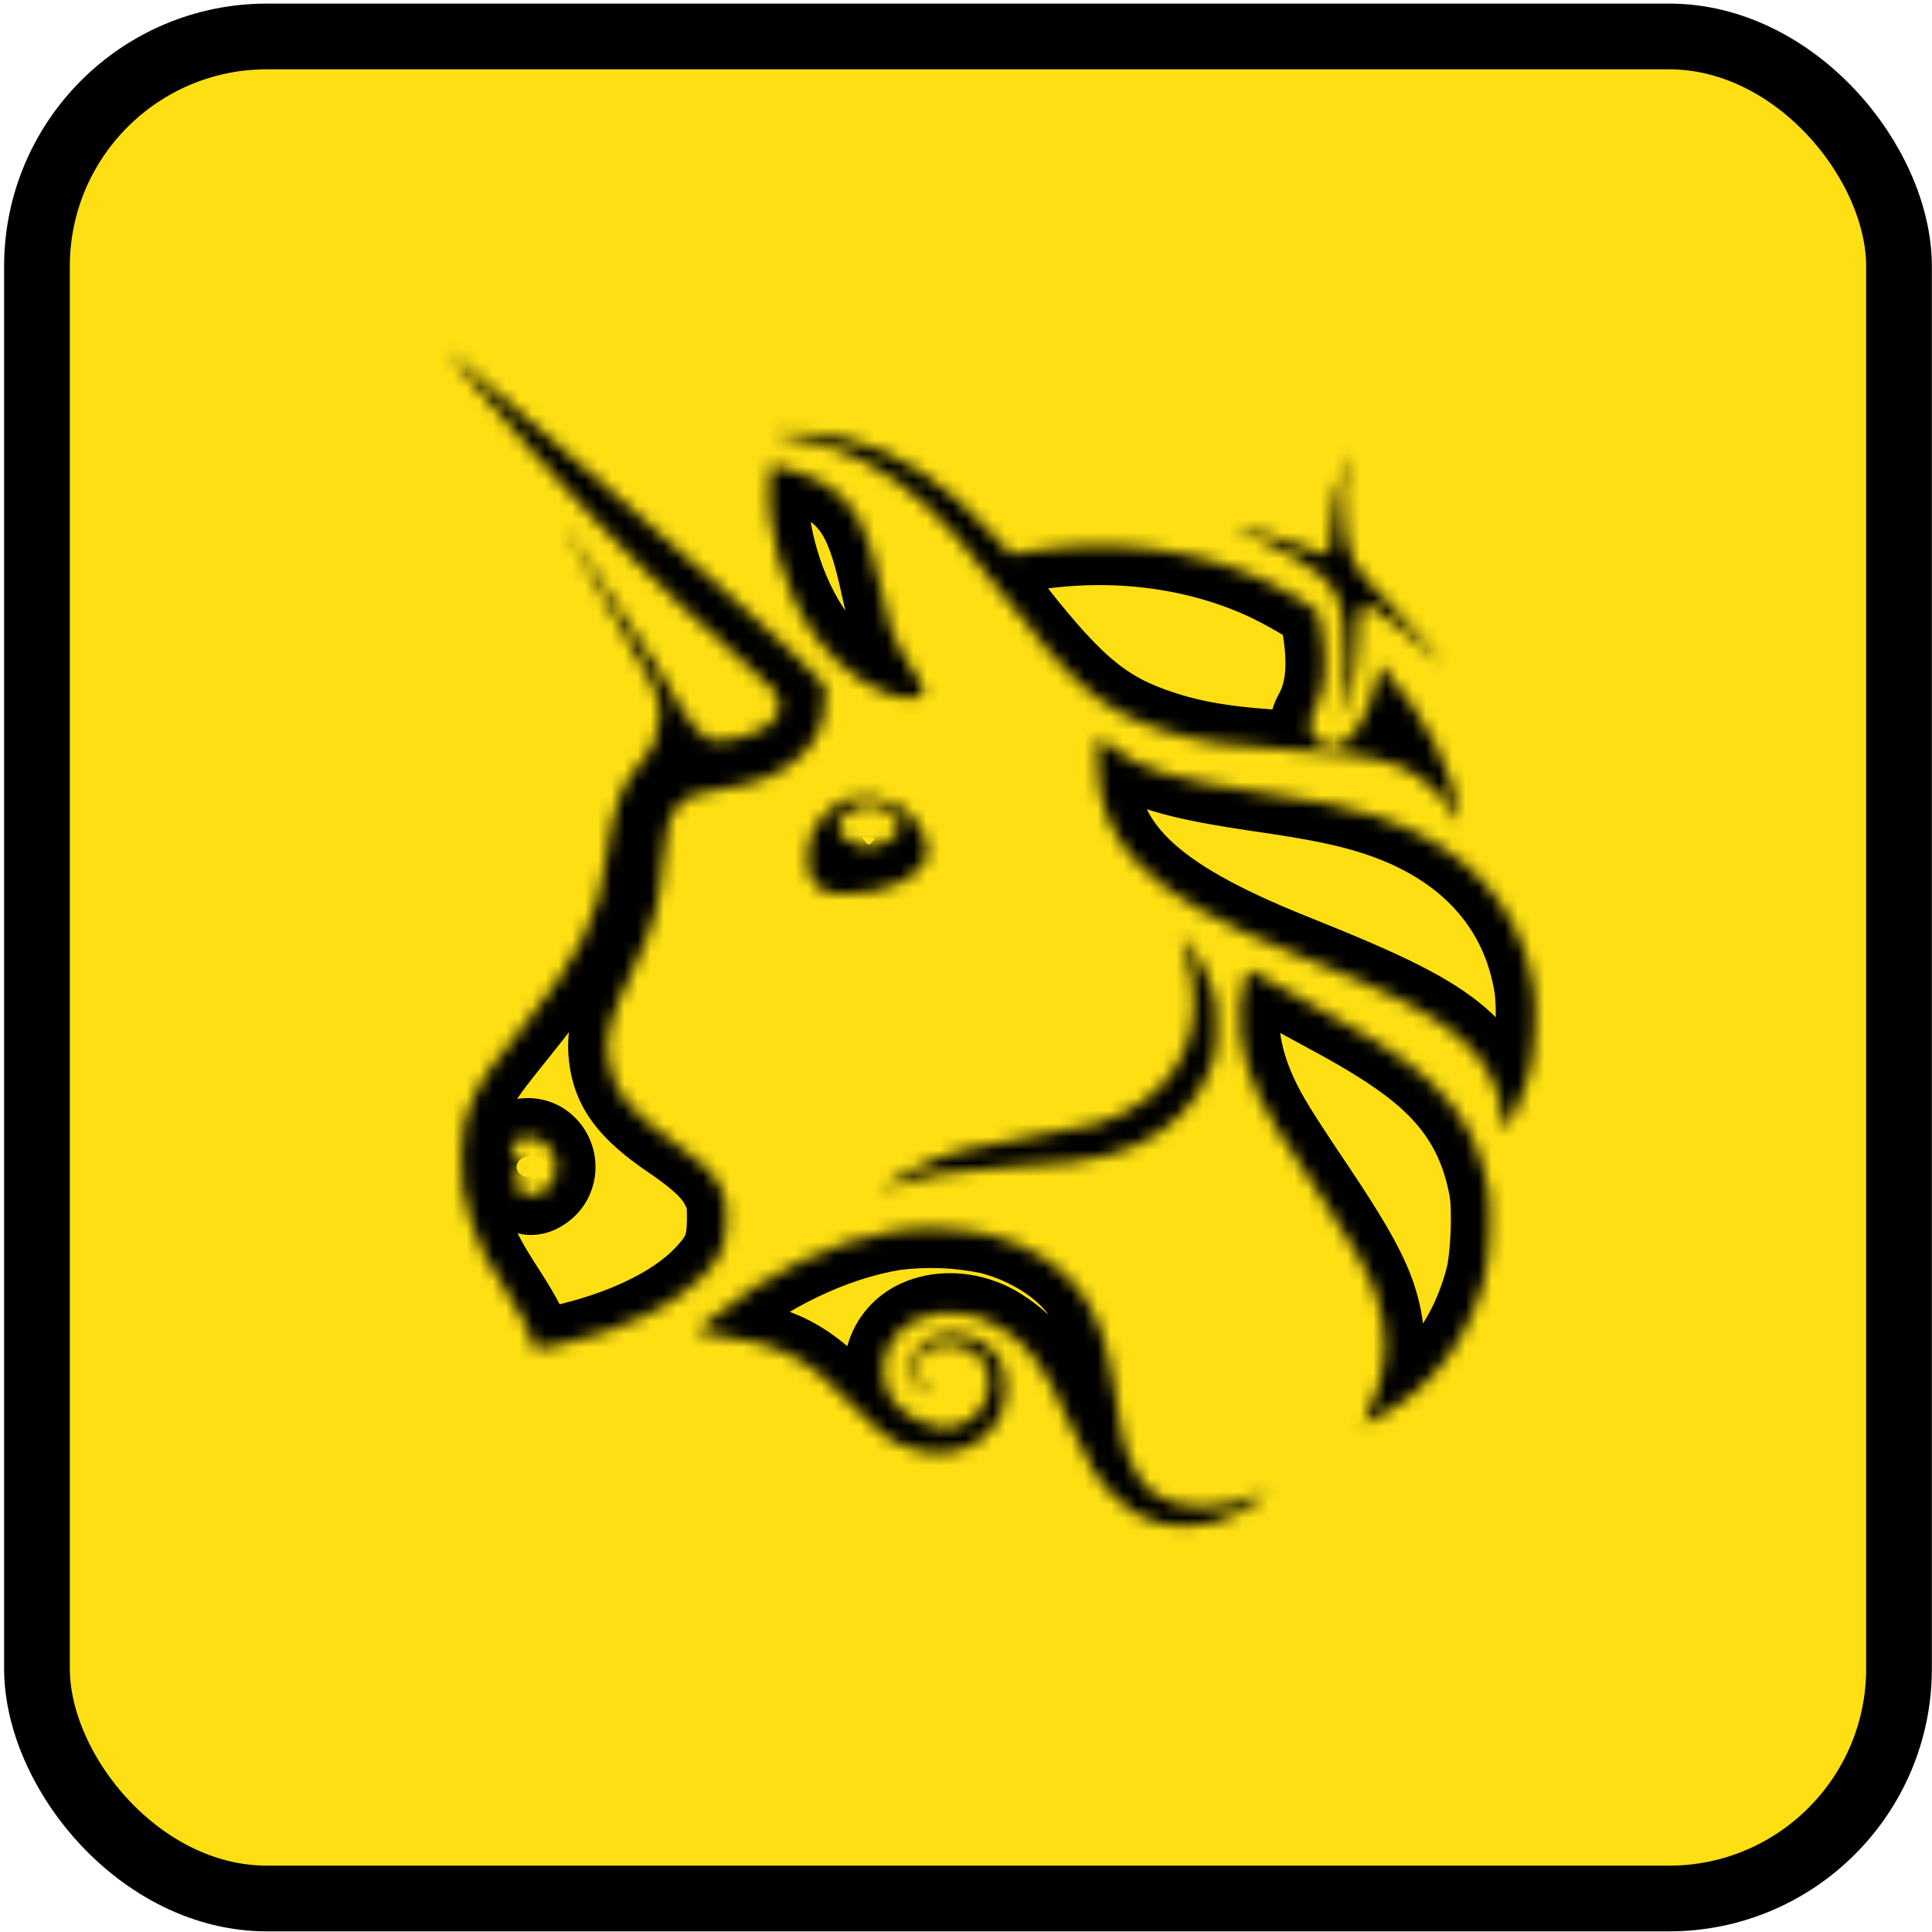 <?xml version="1.0" encoding="UTF-8"?> <svg xmlns="http://www.w3.org/2000/svg" width="147" height="147" viewBox="0 0 147 147" fill="none"><rect x="2.812" y="2.773" width="141.679" height="141.679" rx="17.5" fill="#FDDF13" stroke="black" stroke-width="5"></rect><mask id="path-2-inside-1_311_96" fill="white"><path d="M59.794 33.193C58.628 33.013 58.579 32.994 59.131 32.913C60.185 32.752 62.665 32.969 64.376 33.372C68.369 34.315 72.003 36.733 75.884 41.03L76.914 42.171L78.389 41.935C84.602 40.943 90.914 41.731 96.203 44.155C97.66 44.825 99.955 46.151 100.234 46.492C100.333 46.604 100.5 47.299 100.606 48.049C101.002 50.641 100.81 52.619 100.01 54.1C99.576 54.907 99.552 55.161 99.843 55.855C99.982 56.141 100.199 56.382 100.469 56.551C100.738 56.72 101.05 56.81 101.368 56.81C102.683 56.81 104.096 54.702 104.748 51.763L105.008 50.591L105.523 51.174C108.356 54.361 110.576 58.701 110.954 61.789L111.053 62.595L110.582 61.864C109.897 60.743 108.977 59.785 107.885 59.055C105.988 57.808 103.979 57.381 98.671 57.102C93.872 56.853 91.156 56.444 88.465 55.57C83.883 54.082 81.576 52.11 76.132 45.017C73.714 41.861 72.226 40.118 70.738 38.717C67.359 35.524 64.041 33.85 59.794 33.199V33.193Z"></path><path d="M101.325 40.23C101.443 38.122 101.728 36.727 102.311 35.456C102.438 35.134 102.598 34.827 102.788 34.538C102.819 34.538 102.72 34.91 102.565 35.363C102.143 36.603 102.069 38.289 102.367 40.255C102.739 42.747 102.943 43.107 105.591 45.798C106.837 47.063 108.282 48.65 108.809 49.339L109.764 50.579L108.809 49.692C107.643 48.607 104.965 46.486 104.369 46.182C103.972 45.984 103.91 45.984 103.669 46.226C103.439 46.449 103.396 46.784 103.359 48.371C103.315 50.845 102.974 52.433 102.156 54.014C101.715 54.882 101.647 54.696 102.044 53.722C102.342 53.003 102.373 52.681 102.373 50.287C102.373 45.482 101.79 44.322 98.423 42.351C97.407 41.764 96.365 41.226 95.298 40.739C94.772 40.527 94.263 40.279 93.773 39.994C93.866 39.901 97.152 40.856 98.473 41.358C100.444 42.115 100.767 42.208 101.009 42.121C101.164 42.059 101.244 41.594 101.319 40.23H101.325ZM62.057 48.458C59.695 45.221 58.225 40.255 58.548 36.541L58.641 35.394L59.18 35.487C60.197 35.673 61.939 36.318 62.758 36.814C64.996 38.165 65.97 39.945 66.956 44.521C67.247 45.86 67.625 47.373 67.799 47.894C68.078 48.718 69.144 50.647 70.006 51.899C70.626 52.805 70.217 53.232 68.841 53.108C66.739 52.922 63.893 50.969 62.057 48.458ZM98.448 72.559C87.386 68.138 83.492 64.294 83.492 57.815C83.492 56.86 83.523 56.078 83.567 56.078C83.604 56.078 84.032 56.389 84.515 56.779C86.76 58.565 89.271 59.328 96.228 60.338C100.32 60.933 102.615 61.411 104.741 62.111C111.5 64.338 115.673 68.852 116.671 75.008C116.956 76.794 116.795 80.142 116.318 81.91C115.946 83.305 114.817 85.816 114.519 85.915C114.433 85.946 114.352 85.63 114.333 85.196C114.222 82.889 113.044 80.639 111.072 78.952C108.827 77.036 105.814 75.505 98.448 72.559ZM90.685 74.401C90.555 73.616 90.377 72.839 90.152 72.076L89.866 71.239L90.393 71.828C91.119 72.634 91.695 73.669 92.179 75.052C92.551 76.106 92.588 76.416 92.588 78.127C92.588 79.808 92.539 80.161 92.192 81.104C91.715 82.501 90.916 83.767 89.86 84.799C87.839 86.845 85.241 87.974 81.49 88.445C80.838 88.526 78.941 88.662 77.273 88.749C73.063 88.966 70.291 89.418 67.805 90.287C67.58 90.385 67.338 90.442 67.092 90.454C66.993 90.355 68.692 89.35 70.087 88.681C72.059 87.732 74.024 87.217 78.427 86.492C80.597 86.132 82.847 85.692 83.418 85.518C88.8 83.881 91.572 79.647 90.685 74.401Z"></path><path d="M95.757 83.354C94.287 80.217 93.946 77.185 94.752 74.358C94.839 74.047 94.976 73.806 95.062 73.806C95.143 73.806 95.496 73.992 95.831 74.221C96.513 74.674 97.865 75.436 101.486 77.396C106 79.845 108.579 81.736 110.328 83.906C111.859 85.797 112.808 87.961 113.267 90.59C113.527 92.079 113.372 95.675 112.988 97.175C111.773 101.912 108.958 105.633 104.927 107.803C104.338 108.119 103.811 108.38 103.749 108.38C103.693 108.38 103.91 107.84 104.227 107.177C105.585 104.362 105.74 101.627 104.717 98.583C104.084 96.716 102.807 94.441 100.227 90.59C97.226 86.126 96.495 84.929 95.757 83.354ZM54.201 100.3C58.312 96.853 63.415 94.41 68.072 93.653C70.47 93.346 72.903 93.44 75.27 93.932C78.247 94.689 80.913 96.388 82.296 98.403C83.647 100.381 84.23 102.098 84.838 105.93C85.073 107.437 85.334 108.956 85.408 109.297C85.861 111.281 86.748 112.869 87.839 113.662C89.575 114.927 92.576 115.008 95.521 113.867C95.827 113.726 96.15 113.626 96.482 113.569C96.588 113.675 95.106 114.661 94.064 115.181C92.828 115.839 91.446 116.171 90.046 116.149C87.349 116.149 85.111 114.785 83.238 112.007C82.551 110.831 81.938 109.613 81.403 108.361C79.431 103.89 78.457 102.532 76.169 101.038C74.173 99.736 71.6 99.507 69.665 100.449C67.123 101.689 66.416 104.913 68.239 106.96C69.091 107.839 70.205 108.418 71.414 108.609C71.894 108.675 72.383 108.637 72.847 108.497C73.311 108.357 73.739 108.119 74.103 107.799C74.468 107.479 74.758 107.085 74.957 106.643C75.155 106.2 75.255 105.721 75.252 105.236C75.252 103.89 74.731 103.128 73.423 102.532C71.631 101.733 69.715 102.669 69.721 104.337C69.721 105.05 70.037 105.496 70.757 105.825C71.215 106.03 71.228 106.042 70.85 105.968C69.213 105.627 68.828 103.661 70.143 102.359C71.73 100.796 75.004 101.485 76.126 103.624C76.597 104.523 76.653 106.309 76.244 107.387C75.314 109.806 72.635 111.077 69.907 110.382C68.047 109.911 67.297 109.403 65.058 107.115C61.17 103.134 59.664 102.359 54.059 101.491L52.98 101.323L54.201 100.3Z"></path><path fill-rule="evenodd" clip-rule="evenodd" d="M35.959 29.057C48.943 44.719 57.891 51.18 58.883 52.544C59.701 53.673 59.391 54.69 57.99 55.483C56.993 55.984 55.908 56.285 54.797 56.37C53.885 56.37 53.569 56.023 53.569 56.023C53.042 55.527 52.744 55.613 50.035 50.833C47.731 47.248 45.399 43.68 43.04 40.131C42.842 39.945 42.848 39.945 49.656 52.054C50.754 54.578 49.873 55.502 49.873 55.861C49.873 56.593 49.669 56.977 48.763 57.988C47.251 59.662 46.575 61.547 46.085 65.447C45.539 69.819 44.001 72.907 39.736 78.196C37.243 81.29 36.834 81.854 36.201 83.106C35.408 84.675 35.191 85.556 35.104 87.534C35.011 89.635 35.191 90.987 35.835 92.99C36.393 94.751 36.989 95.904 38.495 98.223C39.797 100.226 40.541 101.714 40.541 102.297C40.541 102.756 40.628 102.756 42.65 102.303C47.461 101.224 51.374 99.327 53.575 96.989C54.939 95.544 55.255 94.751 55.268 92.773C55.274 91.483 55.23 91.21 54.877 90.466C54.307 89.257 53.265 88.247 50.971 86.684C47.957 84.638 46.668 82.995 46.32 80.732C46.023 78.871 46.364 77.563 48.026 74.097C49.749 70.501 50.177 68.969 50.468 65.354C50.654 63.017 50.909 62.093 51.585 61.349C52.291 60.58 52.924 60.32 54.672 60.084C57.519 59.693 59.323 58.968 60.811 57.604C61.407 57.111 61.889 56.494 62.221 55.796C62.553 55.097 62.728 54.334 62.733 53.561L62.795 52.259L62.07 51.428C59.459 48.402 34.211 26.676 34.05 26.676C34.019 26.676 34.874 27.748 35.959 29.057ZM42.011 89.915C42.295 89.412 42.38 88.821 42.248 88.259C42.116 87.697 41.777 87.205 41.298 86.882C40.368 86.262 38.911 86.56 38.911 87.36C38.911 87.608 39.047 87.788 39.357 87.943C39.878 88.209 39.915 88.507 39.506 89.121C39.091 89.735 39.128 90.274 39.599 90.646C40.362 91.235 41.441 90.913 42.011 89.915ZM64.587 60.772C63.254 61.175 61.958 62.583 61.549 64.058C61.307 64.958 61.45 66.539 61.815 67.022C62.411 67.81 62.981 68.014 64.537 68.008C67.576 67.99 70.217 66.694 70.527 65.069C70.775 63.742 69.616 61.907 68.016 61.095C66.929 60.654 65.737 60.541 64.587 60.772ZM68.146 63.531C68.611 62.868 68.406 62.155 67.607 61.671C66.094 60.747 63.793 61.51 63.793 62.936C63.793 63.649 64.99 64.424 66.088 64.424C66.819 64.424 67.824 63.99 68.146 63.531Z"></path></mask><path d="M59.794 33.193C58.628 33.013 58.579 32.994 59.131 32.913C60.185 32.752 62.665 32.969 64.376 33.372C68.369 34.315 72.003 36.733 75.884 41.03L76.914 42.171L78.389 41.935C84.602 40.943 90.914 41.731 96.203 44.155C97.66 44.825 99.955 46.151 100.234 46.492C100.333 46.604 100.5 47.299 100.606 48.049C101.002 50.641 100.81 52.619 100.01 54.1C99.576 54.907 99.552 55.161 99.843 55.855C99.982 56.141 100.199 56.382 100.469 56.551C100.738 56.72 101.05 56.81 101.368 56.81C102.683 56.81 104.096 54.702 104.748 51.763L105.008 50.591L105.523 51.174C108.356 54.361 110.576 58.701 110.954 61.789L111.053 62.595L110.582 61.864C109.897 60.743 108.977 59.785 107.885 59.055C105.988 57.808 103.979 57.381 98.671 57.102C93.872 56.853 91.156 56.444 88.465 55.57C83.883 54.082 81.576 52.11 76.132 45.017C73.714 41.861 72.226 40.118 70.738 38.717C67.359 35.524 64.041 33.85 59.794 33.199V33.193Z" fill="#FDDF13"></path><path d="M101.325 40.23C101.443 38.122 101.728 36.727 102.311 35.456C102.438 35.134 102.598 34.827 102.788 34.538C102.819 34.538 102.72 34.91 102.565 35.363C102.143 36.603 102.069 38.289 102.367 40.255C102.739 42.747 102.943 43.107 105.591 45.798C106.837 47.063 108.282 48.65 108.809 49.339L109.764 50.579L108.809 49.692C107.643 48.607 104.965 46.486 104.369 46.182C103.972 45.984 103.91 45.984 103.669 46.226C103.439 46.449 103.396 46.784 103.359 48.371C103.315 50.845 102.974 52.433 102.156 54.014C101.715 54.882 101.647 54.696 102.044 53.722C102.342 53.003 102.373 52.681 102.373 50.287C102.373 45.482 101.79 44.322 98.423 42.351C97.407 41.764 96.365 41.226 95.298 40.739C94.772 40.527 94.263 40.279 93.773 39.994C93.866 39.901 97.152 40.856 98.473 41.358C100.444 42.115 100.767 42.208 101.009 42.121C101.164 42.059 101.244 41.594 101.319 40.23H101.325ZM62.057 48.458C59.695 45.221 58.225 40.255 58.548 36.541L58.641 35.394L59.18 35.487C60.197 35.673 61.939 36.318 62.758 36.814C64.996 38.165 65.97 39.945 66.956 44.521C67.247 45.86 67.625 47.373 67.799 47.894C68.078 48.718 69.144 50.647 70.006 51.899C70.626 52.805 70.217 53.232 68.841 53.108C66.739 52.922 63.893 50.969 62.057 48.458ZM98.448 72.559C87.386 68.138 83.492 64.294 83.492 57.815C83.492 56.86 83.523 56.078 83.567 56.078C83.604 56.078 84.032 56.389 84.515 56.779C86.76 58.565 89.271 59.328 96.228 60.338C100.32 60.933 102.615 61.411 104.741 62.111C111.5 64.338 115.673 68.852 116.671 75.008C116.956 76.794 116.795 80.142 116.318 81.91C115.946 83.305 114.817 85.816 114.519 85.915C114.433 85.946 114.352 85.63 114.333 85.196C114.222 82.889 113.044 80.639 111.072 78.952C108.827 77.036 105.814 75.505 98.448 72.559ZM90.685 74.401C90.555 73.616 90.377 72.839 90.152 72.076L89.866 71.239L90.393 71.828C91.119 72.634 91.695 73.669 92.179 75.052C92.551 76.106 92.588 76.416 92.588 78.127C92.588 79.808 92.539 80.161 92.192 81.104C91.715 82.501 90.916 83.767 89.86 84.799C87.839 86.845 85.241 87.974 81.49 88.445C80.838 88.526 78.941 88.662 77.273 88.749C73.063 88.966 70.291 89.418 67.805 90.287C67.58 90.385 67.338 90.442 67.092 90.454C66.993 90.355 68.692 89.35 70.087 88.681C72.059 87.732 74.024 87.217 78.427 86.492C80.597 86.132 82.847 85.692 83.418 85.518C88.8 83.881 91.572 79.647 90.685 74.401Z" fill="#FDDF13"></path><path d="M95.757 83.354C94.287 80.217 93.946 77.185 94.752 74.358C94.839 74.047 94.976 73.806 95.062 73.806C95.143 73.806 95.496 73.992 95.831 74.221C96.513 74.674 97.865 75.436 101.486 77.396C106 79.845 108.579 81.736 110.328 83.906C111.859 85.797 112.808 87.961 113.267 90.59C113.527 92.079 113.372 95.675 112.988 97.175C111.773 101.912 108.958 105.633 104.927 107.803C104.338 108.119 103.811 108.38 103.749 108.38C103.693 108.38 103.91 107.84 104.227 107.177C105.585 104.362 105.74 101.627 104.717 98.583C104.084 96.716 102.807 94.441 100.227 90.59C97.226 86.126 96.495 84.929 95.757 83.354ZM54.201 100.3C58.312 96.853 63.415 94.41 68.072 93.653C70.47 93.346 72.903 93.44 75.27 93.932C78.247 94.689 80.913 96.388 82.296 98.403C83.647 100.381 84.23 102.098 84.838 105.93C85.073 107.437 85.334 108.956 85.408 109.297C85.861 111.281 86.748 112.869 87.839 113.662C89.575 114.927 92.576 115.008 95.521 113.867C95.827 113.726 96.15 113.626 96.482 113.569C96.588 113.675 95.106 114.661 94.064 115.181C92.828 115.839 91.446 116.171 90.046 116.149C87.349 116.149 85.111 114.785 83.238 112.007C82.551 110.831 81.938 109.613 81.403 108.361C79.431 103.89 78.457 102.532 76.169 101.038C74.173 99.736 71.6 99.507 69.665 100.449C67.123 101.689 66.416 104.913 68.239 106.96C69.091 107.839 70.205 108.418 71.414 108.609C71.894 108.675 72.383 108.637 72.847 108.497C73.311 108.357 73.739 108.119 74.103 107.799C74.468 107.479 74.758 107.085 74.957 106.643C75.155 106.2 75.255 105.721 75.252 105.236C75.252 103.89 74.731 103.128 73.423 102.532C71.631 101.733 69.715 102.669 69.721 104.337C69.721 105.05 70.037 105.496 70.757 105.825C71.215 106.03 71.228 106.042 70.85 105.968C69.213 105.627 68.828 103.661 70.143 102.359C71.73 100.796 75.004 101.485 76.126 103.624C76.597 104.523 76.653 106.309 76.244 107.387C75.314 109.806 72.635 111.077 69.907 110.382C68.047 109.911 67.297 109.403 65.058 107.115C61.17 103.134 59.664 102.359 54.059 101.491L52.98 101.323L54.201 100.3Z" fill="#FDDF13"></path><path fill-rule="evenodd" clip-rule="evenodd" d="M35.959 29.057C48.943 44.719 57.891 51.18 58.883 52.544C59.701 53.673 59.391 54.69 57.99 55.483C56.993 55.984 55.908 56.285 54.797 56.37C53.885 56.37 53.569 56.023 53.569 56.023C53.042 55.527 52.744 55.613 50.035 50.833C47.731 47.248 45.399 43.68 43.04 40.131C42.842 39.945 42.848 39.945 49.656 52.054C50.754 54.578 49.873 55.502 49.873 55.861C49.873 56.593 49.669 56.977 48.763 57.988C47.251 59.662 46.575 61.547 46.085 65.447C45.539 69.819 44.001 72.907 39.736 78.196C37.243 81.29 36.834 81.854 36.201 83.106C35.408 84.675 35.191 85.556 35.104 87.534C35.011 89.635 35.191 90.987 35.835 92.99C36.393 94.751 36.989 95.904 38.495 98.223C39.797 100.226 40.541 101.714 40.541 102.297C40.541 102.756 40.628 102.756 42.65 102.303C47.461 101.224 51.374 99.327 53.575 96.989C54.939 95.544 55.255 94.751 55.268 92.773C55.274 91.483 55.23 91.21 54.877 90.466C54.307 89.257 53.265 88.247 50.971 86.684C47.957 84.638 46.668 82.995 46.32 80.732C46.023 78.871 46.364 77.563 48.026 74.097C49.749 70.501 50.177 68.969 50.468 65.354C50.654 63.017 50.909 62.093 51.585 61.349C52.291 60.58 52.924 60.32 54.672 60.084C57.519 59.693 59.323 58.968 60.811 57.604C61.407 57.111 61.889 56.494 62.221 55.796C62.553 55.097 62.728 54.334 62.733 53.561L62.795 52.259L62.07 51.428C59.459 48.402 34.211 26.676 34.05 26.676C34.019 26.676 34.874 27.748 35.959 29.057ZM42.011 89.915C42.295 89.412 42.38 88.821 42.248 88.259C42.116 87.697 41.777 87.205 41.298 86.882C40.368 86.262 38.911 86.56 38.911 87.36C38.911 87.608 39.047 87.788 39.357 87.943C39.878 88.209 39.915 88.507 39.506 89.121C39.091 89.735 39.128 90.274 39.599 90.646C40.362 91.235 41.441 90.913 42.011 89.915ZM64.587 60.772C63.254 61.175 61.958 62.583 61.549 64.058C61.307 64.958 61.45 66.539 61.815 67.022C62.411 67.81 62.981 68.014 64.537 68.008C67.576 67.99 70.217 66.694 70.527 65.069C70.775 63.742 69.616 61.907 68.016 61.095C66.929 60.654 65.737 60.541 64.587 60.772ZM68.146 63.531C68.611 62.868 68.406 62.155 67.607 61.671C66.094 60.747 63.793 61.51 63.793 62.936C63.793 63.649 64.99 64.424 66.088 64.424C66.819 64.424 67.824 63.99 68.146 63.531Z" fill="#FDDF13"></path><path d="M59.794 33.193H62.794V30.62L60.251 30.228L59.794 33.193ZM59.131 32.913L59.564 35.882L59.574 35.88L59.584 35.879L59.131 32.913ZM64.376 33.372L65.065 30.453L65.064 30.452L64.376 33.372ZM75.884 41.03L78.112 39.02L78.111 39.019L75.884 41.03ZM76.914 42.171L74.686 44.18L75.778 45.39L77.387 45.133L76.914 42.171ZM78.389 41.935L78.862 44.898L78.862 44.898L78.389 41.935ZM96.203 44.155L97.456 41.429L97.453 41.428L96.203 44.155ZM100.234 46.492L97.912 48.392L97.951 48.44L97.991 48.486L100.234 46.492ZM100.606 48.049L97.635 48.466L97.637 48.485L97.64 48.503L100.606 48.049ZM100.01 54.1L97.37 52.676L97.369 52.678L100.01 54.1ZM99.843 55.855L97.077 57.016L97.109 57.094L97.146 57.169L99.843 55.855ZM101.368 56.81L101.365 59.81H101.368V56.81ZM104.748 51.763L101.819 51.112L101.819 51.114L104.748 51.763ZM105.008 50.591L107.257 48.605L103.357 44.189L102.079 49.94L105.008 50.591ZM105.523 51.174L103.274 53.16L103.281 53.167L105.523 51.174ZM110.954 61.789L107.976 62.154L107.977 62.156L110.954 61.789ZM111.053 62.595L108.531 64.22L114.031 62.229L111.053 62.595ZM110.582 61.864L108.023 63.428L108.041 63.458L108.06 63.488L110.582 61.864ZM107.885 59.055L109.552 56.56L109.542 56.554L109.532 56.547L107.885 59.055ZM98.671 57.102L98.829 54.106L98.826 54.105L98.671 57.102ZM88.465 55.57L89.392 52.717L89.392 52.717L88.465 55.57ZM76.132 45.017L73.751 46.841L73.752 46.843L76.132 45.017ZM70.738 38.717L68.677 40.898L68.681 40.901L70.738 38.717ZM59.794 33.199H56.794V35.774L59.34 36.164L59.794 33.199ZM101.325 40.23V43.23H104.162L104.32 40.397L101.325 40.23ZM102.311 35.456L105.038 36.706L105.07 36.636L105.098 36.564L102.311 35.456ZM102.788 34.538L102.788 31.538L101.169 31.538L100.28 32.891L102.788 34.538ZM102.565 35.363L99.727 34.391L99.725 34.397L102.565 35.363ZM102.367 40.255L105.334 39.812L105.333 39.806L102.367 40.255ZM105.591 45.798L103.452 47.902L103.454 47.904L105.591 45.798ZM108.809 49.339L106.427 51.163L106.432 51.169L108.809 49.339ZM109.764 50.579L107.722 52.777L112.141 48.748L109.764 50.579ZM108.809 49.692L106.765 51.888L106.767 51.89L108.809 49.692ZM104.369 46.182L105.733 43.51L105.722 43.505L105.711 43.499L104.369 46.182ZM103.669 46.226L105.761 48.376L105.775 48.362L105.79 48.347L103.669 46.226ZM103.359 48.371L100.359 48.301L100.359 48.31L100.359 48.319L103.359 48.371ZM102.156 54.014L99.492 52.635L99.486 52.646L99.48 52.657L102.156 54.014ZM102.044 53.722L99.272 52.575L99.269 52.583L99.266 52.59L102.044 53.722ZM98.423 42.351L99.939 39.762L99.931 39.757L99.924 39.753L98.423 42.351ZM95.298 40.739L96.545 38.01L96.482 37.981L96.417 37.955L95.298 40.739ZM93.773 39.994L91.651 37.873L88.892 40.632L92.268 42.59L93.773 39.994ZM98.473 41.358L99.547 38.558L99.539 38.554L98.473 41.358ZM101.009 42.121L102.022 44.945L102.073 44.927L102.123 44.907L101.009 42.121ZM101.319 40.23V37.23H98.478L98.323 40.067L101.319 40.23ZM62.057 48.458L59.634 50.227L59.635 50.228L62.057 48.458ZM58.548 36.541L61.536 36.8L61.537 36.792L61.538 36.783L58.548 36.541ZM58.641 35.394L59.151 32.437L55.916 31.88L55.651 35.151L58.641 35.394ZM59.18 35.487L59.72 32.536L59.705 32.533L59.69 32.53L59.18 35.487ZM62.758 36.814L61.203 39.379L61.207 39.382L62.758 36.814ZM66.956 44.521L64.023 45.153L64.024 45.159L66.956 44.521ZM67.799 47.894L64.953 48.843L64.957 48.855L67.799 47.894ZM70.006 51.899L72.481 50.204L72.478 50.199L70.006 51.899ZM68.841 53.108L69.11 50.12L69.105 50.12L68.841 53.108ZM98.448 72.559L99.562 69.774L99.561 69.774L98.448 72.559ZM84.515 56.779L82.63 59.113L82.639 59.12L82.648 59.127L84.515 56.779ZM96.228 60.338L96.66 57.369L96.659 57.369L96.228 60.338ZM104.741 62.111L103.803 64.961L103.803 64.961L104.741 62.111ZM116.671 75.008L119.634 74.535L119.632 74.528L116.671 75.008ZM116.318 81.91L113.421 81.127L113.419 81.137L116.318 81.91ZM114.519 85.915L113.571 83.069L113.541 83.079L113.51 83.09L114.519 85.915ZM114.333 85.196L117.331 85.067L117.33 85.059L117.33 85.051L114.333 85.196ZM111.072 78.952L113.022 76.672L113.02 76.67L111.072 78.952ZM90.685 74.401L87.725 74.891L87.727 74.901L90.685 74.401ZM90.152 72.076L93.029 71.227L93.011 71.167L92.991 71.108L90.152 72.076ZM89.866 71.239L92.102 69.238L87.027 72.206L89.866 71.239ZM90.393 71.828L88.158 73.828L88.163 73.835L90.393 71.828ZM92.179 75.052L89.347 76.042L89.35 76.05L92.179 75.052ZM92.192 81.104L89.376 80.067L89.364 80.101L89.352 80.136L92.192 81.104ZM89.86 84.799L87.764 82.653L87.745 82.672L87.726 82.691L89.86 84.799ZM81.49 88.445L81.858 91.422L81.863 91.422L81.49 88.445ZM77.273 88.749L77.428 91.745L77.429 91.745L77.273 88.749ZM67.805 90.287L66.816 87.454L66.706 87.493L66.598 87.54L67.805 90.287ZM67.092 90.454L64.971 92.575L65.909 93.513L67.234 93.451L67.092 90.454ZM70.087 88.681L71.385 91.385L71.388 91.384L70.087 88.681ZM78.427 86.492L78.914 89.452L78.917 89.451L78.427 86.492ZM83.418 85.518L82.545 82.648L82.544 82.648L83.418 85.518ZM95.757 83.354L93.04 84.627L93.04 84.627L95.757 83.354ZM94.752 74.358L97.637 75.18L97.641 75.166L94.752 74.358ZM95.831 74.221L94.135 76.696L94.154 76.708L94.172 76.721L95.831 74.221ZM101.486 77.396L102.917 74.759L102.914 74.757L101.486 77.396ZM110.328 83.906L107.992 85.788L107.997 85.794L110.328 83.906ZM113.267 90.59L110.312 91.106L110.312 91.108L113.267 90.59ZM112.988 97.175L115.894 97.921L115.894 97.92L112.988 97.175ZM104.927 107.803L106.346 110.446L106.35 110.444L104.927 107.803ZM104.227 107.177L101.525 105.873L101.519 105.886L104.227 107.177ZM104.717 98.583L107.56 97.627L107.558 97.62L104.717 98.583ZM100.227 90.59L102.72 88.921L102.717 88.917L100.227 90.59ZM54.201 100.3L56.127 102.6L56.129 102.599L54.201 100.3ZM68.072 93.653L67.69 90.678L67.64 90.684L67.591 90.692L68.072 93.653ZM75.27 93.932L76.009 91.025L75.946 91.009L75.881 90.995L75.27 93.932ZM82.296 98.403L84.772 96.71L84.769 96.706L82.296 98.403ZM84.838 105.93L87.802 105.467L87.801 105.46L84.838 105.93ZM85.408 109.297L82.477 109.937L82.48 109.951L82.483 109.964L85.408 109.297ZM87.839 113.662L89.605 111.238L89.603 111.236L87.839 113.662ZM95.521 113.867L96.605 116.664L96.692 116.631L96.777 116.591L95.521 113.867ZM96.482 113.569L98.604 111.448L97.507 110.352L95.979 110.612L96.482 113.569ZM94.064 115.181L92.722 112.498L92.689 112.515L92.656 112.533L94.064 115.181ZM90.046 116.149L90.095 113.149L90.071 113.149H90.046L90.046 116.149ZM83.238 112.007L80.647 113.52L80.696 113.603L80.751 113.684L83.238 112.007ZM81.403 108.361L84.161 107.181L84.154 107.166L84.148 107.15L81.403 108.361ZM76.169 101.038L77.81 98.526L77.808 98.525L76.169 101.038ZM69.665 100.449L68.351 97.752L68.35 97.753L69.665 100.449ZM68.239 106.96L65.999 108.955L66.041 109.002L66.084 109.047L68.239 106.96ZM71.414 108.609L70.945 111.572L70.976 111.577L71.006 111.581L71.414 108.609ZM75.252 105.236L72.252 105.236V105.247L72.252 105.258L75.252 105.236ZM73.423 102.532L74.665 99.802L74.655 99.797L74.645 99.793L73.423 102.532ZM69.721 104.337L72.721 104.337L72.721 104.326L69.721 104.337ZM70.757 105.825L69.51 108.554L69.522 108.559L69.535 108.565L70.757 105.825ZM70.85 105.968L70.238 108.904L70.254 108.908L70.27 108.911L70.85 105.968ZM70.143 102.359L68.038 100.221L68.031 100.228L70.143 102.359ZM76.126 103.624L78.783 102.231L78.783 102.23L76.126 103.624ZM76.244 107.387L79.044 108.464L79.049 108.451L76.244 107.387ZM69.907 110.382L70.647 107.475L70.644 107.474L69.907 110.382ZM65.058 107.115L62.912 109.211L62.914 109.213L65.058 107.115ZM54.059 101.491L53.599 104.455L53.599 104.455L54.059 101.491ZM52.98 101.323L51.053 99.023L45.98 103.273L52.52 104.288L52.98 101.323ZM35.959 29.057L38.269 27.142L38.269 27.142L35.959 29.057ZM58.883 52.544L61.311 50.783L61.309 50.78L58.883 52.544ZM57.99 55.483L59.337 58.164L59.403 58.13L59.468 58.094L57.99 55.483ZM54.797 56.37L54.797 59.37H54.911L55.025 59.361L54.797 56.37ZM53.569 56.023L55.787 54.003L55.709 53.917L55.625 53.838L53.569 56.023ZM50.035 50.833L52.644 49.354L52.603 49.281L52.558 49.211L50.035 50.833ZM43.04 40.131L45.539 38.47L45.346 38.18L45.092 37.942L43.04 40.131ZM49.656 52.054L52.407 50.858L52.346 50.718L52.271 50.584L49.656 52.054ZM48.763 57.988L50.989 60L50.998 59.99L48.763 57.988ZM46.085 65.447L43.108 65.073L43.108 65.076L46.085 65.447ZM39.736 78.196L37.4 76.312L37.399 76.314L39.736 78.196ZM36.201 83.106L38.878 84.461L38.879 84.459L36.201 83.106ZM35.104 87.534L38.101 87.666L38.101 87.665L35.104 87.534ZM35.835 92.99L38.695 92.084L38.691 92.07L35.835 92.99ZM38.495 98.223L35.98 99.858L35.98 99.858L38.495 98.223ZM42.65 102.303L43.305 105.231L43.306 105.23L42.65 102.303ZM53.575 96.989L51.394 94.93L51.391 94.933L53.575 96.989ZM55.268 92.773L58.268 92.792L58.268 92.787L55.268 92.773ZM54.877 90.466L52.164 91.746L52.167 91.754L54.877 90.466ZM50.971 86.684L52.66 84.204L52.656 84.202L50.971 86.684ZM46.32 80.732L49.286 80.277L49.284 80.267L49.283 80.258L46.32 80.732ZM48.026 74.097L50.731 75.394L50.731 75.394L48.026 74.097ZM50.468 65.354L53.459 65.596L53.459 65.592L50.468 65.354ZM51.585 61.349L49.376 59.319L49.37 59.325L49.364 59.332L51.585 61.349ZM54.672 60.084L55.073 63.057L55.08 63.056L54.672 60.084ZM60.811 57.604L58.901 55.29L58.841 55.34L58.784 55.392L60.811 57.604ZM62.733 53.561L59.736 53.418L59.734 53.479L59.733 53.541L62.733 53.561ZM62.795 52.259L65.792 52.402L65.849 51.196L65.055 50.286L62.795 52.259ZM62.07 51.428L59.798 53.388L59.804 53.395L59.81 53.401L62.07 51.428ZM42.011 89.915L44.616 91.403L44.622 91.393L42.011 89.915ZM41.298 86.882L42.976 84.396L42.969 84.391L42.962 84.386L41.298 86.882ZM39.357 87.943L40.724 85.272L40.712 85.266L40.699 85.26L39.357 87.943ZM39.506 89.121L41.991 90.802L41.996 90.794L42.002 90.785L39.506 89.121ZM39.599 90.646L37.74 93.001L37.753 93.011L37.765 93.02L39.599 90.646ZM64.587 60.772L63.996 57.831L63.856 57.859L63.719 57.901L64.587 60.772ZM61.549 64.058L58.658 63.257L58.655 63.268L58.652 63.279L61.549 64.058ZM61.815 67.022L64.209 65.213L64.208 65.213L61.815 67.022ZM64.537 68.008L64.549 71.008L64.556 71.008L64.537 68.008ZM70.527 65.069L73.474 65.632L73.476 65.62L70.527 65.069ZM68.016 61.095L69.374 58.42L69.261 58.362L69.144 58.315L68.016 61.095ZM68.146 63.531L70.601 65.256L70.603 65.253L68.146 63.531ZM67.607 61.671L66.043 64.232L66.054 64.239L67.607 61.671ZM60.251 30.228C59.954 30.182 59.765 30.152 59.644 30.13C59.376 30.083 59.646 30.111 59.974 30.247C60.049 30.279 60.455 30.443 60.858 30.824C61.077 31.032 61.439 31.438 61.644 32.07C61.874 32.78 61.826 33.531 61.543 34.183C61.095 35.217 60.235 35.617 60.161 35.654C59.927 35.772 59.734 35.829 59.674 35.847C59.485 35.902 59.35 35.913 59.564 35.882L58.697 29.945C58.635 29.954 58.299 29.998 58.001 30.085C57.914 30.11 57.699 30.175 57.45 30.301C57.36 30.347 56.49 30.754 56.038 31.797C55.754 32.453 55.705 33.208 55.937 33.922C56.143 34.558 56.508 34.968 56.732 35.18C57.143 35.57 57.565 35.743 57.663 35.784C58.079 35.958 58.547 36.029 58.599 36.038C58.797 36.074 59.051 36.113 59.337 36.157L60.251 30.228ZM59.584 35.879C59.583 35.879 59.596 35.877 59.624 35.874C59.652 35.872 59.691 35.869 59.74 35.867C59.84 35.861 59.968 35.859 60.125 35.86C60.44 35.863 60.823 35.883 61.245 35.92C62.103 35.995 63.004 36.131 63.688 36.292L65.064 30.452C64.037 30.21 62.843 30.037 61.768 29.943C60.762 29.855 59.579 29.81 58.677 29.948L59.584 35.879ZM63.687 36.292C66.889 37.048 70.023 39.017 73.658 43.041L78.111 39.019C73.983 34.449 69.849 31.582 65.065 30.453L63.687 36.292ZM73.657 43.039L74.686 44.18L79.141 40.161L78.112 39.02L73.657 43.039ZM77.387 45.133L78.862 44.898L77.916 38.973L76.441 39.208L77.387 45.133ZM78.862 44.898C84.54 43.991 90.246 44.725 94.953 46.882L97.453 41.428C91.582 38.736 84.665 37.895 77.916 38.973L78.862 44.898ZM94.951 46.881C95.568 47.165 96.419 47.616 97.156 48.043C97.522 48.255 97.827 48.442 98.039 48.582C98.147 48.653 98.204 48.695 98.223 48.709C98.303 48.77 98.119 48.646 97.912 48.392L102.555 44.593C102.278 44.254 101.961 44.014 101.857 43.934C101.691 43.808 101.512 43.685 101.343 43.574C101.001 43.348 100.589 43.097 100.164 42.851C99.32 42.362 98.296 41.815 97.456 41.429L94.951 46.881ZM97.991 48.486C97.903 48.386 97.835 48.296 97.786 48.226C97.736 48.155 97.697 48.091 97.667 48.04C97.609 47.942 97.569 47.861 97.547 47.811C97.503 47.715 97.481 47.649 97.477 47.639C97.471 47.621 97.471 47.62 97.477 47.64C97.482 47.659 97.49 47.689 97.5 47.73C97.542 47.906 97.593 48.172 97.635 48.466L103.576 47.632C103.512 47.176 103.427 46.719 103.335 46.332C103.289 46.143 103.232 45.926 103.161 45.716C103.126 45.613 103.073 45.468 103.001 45.31C102.954 45.208 102.792 44.855 102.476 44.499L97.991 48.486ZM97.64 48.503C97.99 50.791 97.729 52.011 97.37 52.676L102.65 55.525C103.892 53.226 104.014 50.491 103.571 47.595L97.64 48.503ZM97.369 52.678C97.157 53.072 96.756 53.816 96.668 54.734C96.57 55.761 96.892 56.577 97.077 57.016L102.609 54.694C102.56 54.576 102.58 54.606 102.604 54.708C102.636 54.843 102.665 55.054 102.641 55.306C102.619 55.54 102.56 55.694 102.548 55.725C102.542 55.739 102.56 55.693 102.652 55.523L97.369 52.678ZM97.146 57.169C97.531 57.96 98.131 58.627 98.877 59.094L102.061 54.008C102.267 54.138 102.433 54.322 102.54 54.541L97.146 57.169ZM98.877 59.094C99.623 59.561 100.485 59.809 101.365 59.81L101.372 53.81C101.615 53.81 101.854 53.879 102.061 54.008L98.877 59.094ZM101.368 59.81C103.605 59.81 105.07 58.146 105.799 57.058C106.655 55.78 107.292 54.148 107.677 52.412L101.819 51.114C101.552 52.317 101.156 53.209 100.814 53.719C100.643 53.974 100.545 54.045 100.569 54.027C100.594 54.009 100.873 53.81 101.368 53.81V59.81ZM107.676 52.414L107.937 51.242L102.079 49.94L101.819 51.112L107.676 52.414ZM102.759 52.577L103.274 53.16L107.771 49.188L107.257 48.605L102.759 52.577ZM103.281 53.167C105.855 56.063 107.695 59.857 107.976 62.154L113.932 61.424C113.457 57.545 110.858 52.659 107.765 49.181L103.281 53.167ZM107.977 62.156L108.076 62.962L114.031 62.229L113.932 61.423L107.977 62.156ZM113.576 60.971L113.104 60.239L108.06 63.488L108.531 64.22L113.576 60.971ZM113.142 60.299C112.23 58.807 111.005 57.532 109.552 56.56L106.218 61.549C106.948 62.037 107.564 62.678 108.023 63.428L113.142 60.299ZM109.532 56.547C106.892 54.813 104.133 54.385 98.829 54.106L98.514 60.097C103.824 60.377 105.083 60.804 106.238 61.562L109.532 56.547ZM98.826 54.105C94.136 53.863 91.72 53.473 89.392 52.717L87.538 58.423C90.592 59.416 93.608 59.844 98.516 60.097L98.826 54.105ZM89.392 52.717C87.393 52.068 86.042 51.373 84.572 50.116C83.001 48.772 81.226 46.727 78.512 43.19L73.752 46.843C76.482 50.4 78.583 52.888 80.672 54.675C82.862 56.549 84.955 57.584 87.538 58.423L89.392 52.717ZM78.514 43.192C76.073 40.007 74.466 38.107 72.795 36.533L68.681 40.901C69.986 42.13 71.355 43.715 73.751 46.841L78.514 43.192ZM72.798 36.537C69.015 32.961 65.149 30.985 60.249 30.233L59.34 36.164C62.933 36.715 65.702 38.086 68.677 40.898L72.798 36.537ZM62.794 33.199V33.193H56.794V33.199H62.794ZM104.32 40.397C104.427 38.486 104.672 37.505 105.038 36.706L99.584 34.205C98.784 35.949 98.458 37.758 98.329 40.063L104.32 40.397ZM105.098 36.564C105.151 36.431 105.217 36.304 105.296 36.185L100.28 32.891C99.979 33.35 99.726 33.838 99.523 34.347L105.098 36.564ZM102.788 37.538C101.942 37.538 101.193 37.184 100.668 36.659C100.217 36.207 100.025 35.728 99.945 35.485C99.789 35.016 99.793 34.626 99.794 34.542C99.795 34.289 99.83 34.101 99.833 34.085C99.849 33.994 99.862 33.952 99.85 34C99.831 34.068 99.789 34.209 99.727 34.391L105.403 36.335C105.496 36.064 105.581 35.792 105.643 35.561C105.67 35.459 105.712 35.297 105.743 35.122C105.753 35.063 105.793 34.843 105.794 34.568C105.794 34.473 105.798 34.074 105.641 33.599C105.508 33.201 104.784 31.538 102.788 31.538V37.538ZM99.725 34.397C99.092 36.258 99.063 38.475 99.4 40.704L105.333 39.806C105.075 38.104 105.195 36.947 105.405 36.328L99.725 34.397ZM99.399 40.698C99.585 41.939 99.785 43.174 100.531 44.459C101.189 45.591 102.206 46.636 103.452 47.902L107.729 43.694C106.328 42.269 105.919 41.789 105.719 41.445C105.609 41.254 105.52 41.063 105.334 39.812L99.399 40.698ZM103.454 47.904C104.686 49.154 106.02 50.631 106.427 51.163L111.191 47.515C110.544 46.669 108.988 44.971 107.728 43.693L103.454 47.904ZM106.432 51.169L107.387 52.409L112.141 48.748L111.186 47.508L106.432 51.169ZM111.805 48.38L110.85 47.494L106.767 51.89L107.722 52.777L111.805 48.38ZM110.853 47.496C110.183 46.873 109.149 46.013 108.236 45.291C107.772 44.924 107.314 44.573 106.922 44.286C106.604 44.053 106.133 43.714 105.733 43.51L103.005 48.855C102.903 48.803 102.99 48.843 103.378 49.127C103.692 49.357 104.088 49.66 104.514 49.997C105.381 50.683 106.269 51.426 106.765 51.888L110.853 47.496ZM105.711 43.499C105.616 43.452 105.403 43.345 105.165 43.257C104.921 43.167 104.424 43.008 103.79 43.044C102.397 43.123 101.561 44.09 101.547 44.105L105.79 48.347C105.842 48.295 105.714 48.434 105.497 48.58C105.21 48.772 104.743 48.999 104.131 49.034C103.593 49.065 103.201 48.928 103.088 48.886C102.98 48.846 102.924 48.814 103.028 48.866L105.711 43.499ZM101.577 44.076C100.793 44.838 100.562 45.727 100.472 46.364C100.397 46.885 100.377 47.556 100.359 48.301L106.358 48.442C106.367 48.05 106.376 47.764 106.387 47.547C106.398 47.322 106.409 47.231 106.412 47.21C106.415 47.184 106.396 47.353 106.293 47.597C106.237 47.73 106.161 47.875 106.06 48.022C105.958 48.169 105.853 48.286 105.761 48.376L101.577 44.076ZM100.359 48.319C100.321 50.495 100.033 51.589 99.492 52.635L104.82 55.393C105.916 53.276 106.31 51.195 106.358 48.424L100.359 48.319ZM99.48 52.657C99.387 52.84 99.375 52.844 99.433 52.76C99.453 52.732 99.496 52.67 99.562 52.592C99.614 52.53 99.757 52.365 99.983 52.19C100.091 52.106 100.802 51.535 101.899 51.572C102.562 51.594 103.223 51.838 103.756 52.3C104.242 52.721 104.479 53.198 104.593 53.501C104.801 54.052 104.784 54.516 104.781 54.625C104.775 54.802 104.753 54.936 104.743 54.994C104.731 55.062 104.719 55.111 104.714 55.132C104.711 55.145 104.708 55.154 104.707 55.16C104.705 55.165 104.704 55.168 104.704 55.168C104.704 55.168 104.705 55.166 104.706 55.162C104.707 55.158 104.709 55.152 104.712 55.144C104.717 55.129 104.725 55.107 104.735 55.079C104.756 55.022 104.784 54.948 104.822 54.855L99.266 52.59C99.148 52.88 99.04 53.169 98.96 53.433C98.923 53.558 98.872 53.741 98.835 53.948C98.817 54.05 98.791 54.219 98.784 54.426C98.78 54.564 98.765 55.05 98.979 55.616C99.096 55.927 99.336 56.409 99.827 56.834C100.364 57.3 101.031 57.546 101.7 57.568C102.808 57.605 103.535 57.028 103.662 56.929C104.07 56.612 104.315 56.249 104.361 56.182C104.543 55.92 104.704 55.621 104.831 55.371L99.48 52.657ZM104.816 54.869C105.054 54.295 105.227 53.743 105.306 52.918C105.368 52.275 105.373 51.436 105.373 50.287H99.373C99.373 51.532 99.362 52.05 99.334 52.347C99.323 52.455 99.316 52.472 99.321 52.45C99.326 52.434 99.324 52.45 99.272 52.575L104.816 54.869ZM105.373 50.287C105.373 47.92 105.264 45.761 104.346 43.918C103.363 41.946 101.699 40.792 99.939 39.762L96.907 44.939C98.514 45.881 98.825 46.293 98.975 46.594C99.19 47.026 99.373 47.849 99.373 50.287H105.373ZM99.924 39.753C98.826 39.119 97.698 38.537 96.545 38.01L94.051 43.467C95.031 43.915 95.989 44.409 96.923 44.948L99.924 39.753ZM96.417 37.955C96.024 37.797 95.644 37.611 95.278 37.399L92.268 42.59C92.882 42.946 93.52 43.257 94.179 43.522L96.417 37.955ZM95.894 42.116C95.419 42.59 94.913 42.779 94.685 42.851C94.424 42.933 94.208 42.962 94.091 42.974C93.858 42.997 93.68 42.986 93.623 42.982C93.545 42.977 93.488 42.969 93.464 42.966C93.436 42.962 93.42 42.959 93.417 42.959C93.413 42.958 93.43 42.961 93.475 42.971C93.517 42.98 93.573 42.993 93.642 43.01C93.928 43.081 94.346 43.195 94.826 43.334C95.804 43.618 96.862 43.956 97.406 44.163L99.539 38.554C98.763 38.259 97.517 37.868 96.499 37.572C95.981 37.422 95.477 37.283 95.079 37.185C94.888 37.138 94.674 37.088 94.477 37.053C94.391 37.037 94.224 37.009 94.03 36.996C93.943 36.99 93.741 36.978 93.49 37.004C93.364 37.017 93.141 37.046 92.874 37.131C92.64 37.205 92.129 37.395 91.651 37.873L95.894 42.116ZM97.398 44.16C98.35 44.525 99.04 44.784 99.529 44.93C99.96 45.059 100.925 45.339 102.022 44.945L99.995 39.298C100.156 39.24 100.345 39.191 100.555 39.166C100.757 39.141 100.927 39.146 101.05 39.157C101.166 39.167 101.245 39.183 101.27 39.189C101.295 39.194 101.293 39.195 101.25 39.182C101.158 39.154 100.991 39.099 100.696 38.991C100.409 38.886 100.037 38.746 99.547 38.558L97.398 44.16ZM102.123 44.907C103.305 44.434 103.756 43.447 103.883 43.14C104.045 42.75 104.116 42.378 104.153 42.155C104.232 41.679 104.277 41.073 104.314 40.393L98.323 40.067C98.286 40.751 98.253 41.059 98.234 41.173C98.222 41.245 98.24 41.086 98.341 40.843C98.395 40.712 98.51 40.466 98.728 40.195C98.957 39.911 99.334 39.56 99.894 39.336L102.123 44.907ZM101.319 43.23H101.325V37.23H101.319V43.23ZM64.48 46.689C62.507 43.986 61.282 39.73 61.536 36.8L55.559 36.281C55.169 40.779 56.882 46.457 59.634 50.227L64.48 46.689ZM61.538 36.783L61.631 35.636L55.651 35.151L55.558 36.298L61.538 36.783ZM58.131 38.35L58.67 38.443L59.69 32.53L59.151 32.437L58.131 38.35ZM58.64 38.438C58.909 38.487 59.417 38.63 60.001 38.847C60.595 39.067 61.031 39.275 61.203 39.379L64.313 34.248C63.666 33.856 62.822 33.494 62.086 33.221C61.34 32.944 60.468 32.672 59.72 32.536L58.64 38.438ZM61.207 39.382C61.922 39.813 62.327 40.224 62.692 40.894C63.125 41.687 63.544 42.928 64.023 45.153L69.888 43.889C69.382 41.537 68.821 39.6 67.96 38.022C67.033 36.32 65.832 35.166 64.309 34.245L61.207 39.382ZM64.024 45.159C64.315 46.494 64.722 48.151 64.953 48.843L70.645 46.945C70.528 46.595 70.179 45.227 69.887 43.883L64.024 45.159ZM64.957 48.855C65.189 49.542 65.642 50.432 66.057 51.185C66.502 51.992 67.036 52.875 67.535 53.6L72.478 50.199C72.115 49.672 71.684 48.964 71.311 48.287C71.126 47.952 70.966 47.644 70.842 47.387C70.78 47.26 70.732 47.153 70.695 47.068C70.677 47.026 70.664 46.993 70.654 46.969C70.644 46.944 70.641 46.932 70.641 46.932L64.957 48.855ZM67.531 53.595C67.572 53.655 67.394 53.429 67.319 52.976C67.223 52.394 67.332 51.515 68.01 50.81C68.552 50.247 69.127 50.151 69.2 50.139C69.322 50.119 69.315 50.139 69.11 50.12L68.571 56.096C69.054 56.14 69.615 56.153 70.181 56.059C70.698 55.973 71.595 55.737 72.334 54.97C73.21 54.06 73.39 52.913 73.239 51.999C73.11 51.215 72.75 50.596 72.481 50.204L67.531 53.595ZM69.105 50.12C68.765 50.09 68.024 49.852 67.046 49.181C66.115 48.543 65.192 47.663 64.479 46.688L59.635 50.228C60.758 51.764 62.175 53.116 63.652 54.129C65.081 55.109 66.814 55.941 68.576 56.097L69.105 50.12ZM99.561 69.774C94.112 67.596 90.84 65.708 88.928 63.823C87.188 62.107 86.492 60.316 86.492 57.815H80.492C80.492 61.793 81.743 65.164 84.715 68.095C87.516 70.857 91.722 73.102 97.335 75.345L99.561 69.774ZM86.492 57.815C86.492 57.363 86.5 56.974 86.511 56.714C86.516 56.575 86.521 56.518 86.521 56.52C86.521 56.525 86.519 56.544 86.515 56.574C86.511 56.599 86.502 56.661 86.484 56.745C86.474 56.792 86.426 57.018 86.306 57.292C86.251 57.417 86.104 57.735 85.811 58.067C85.53 58.385 84.781 59.078 83.567 59.078V53.078C82.35 53.078 81.598 53.774 81.314 54.095C81.018 54.43 80.869 54.752 80.811 54.883C80.686 55.168 80.633 55.412 80.618 55.482C80.578 55.671 80.56 55.838 80.552 55.91C80.534 56.089 80.523 56.287 80.516 56.463C80.5 56.833 80.492 57.311 80.492 57.815H86.492ZM83.567 59.078C83.32 59.078 83.12 59.048 82.994 59.023C82.861 58.997 82.753 58.967 82.677 58.943C82.528 58.897 82.415 58.848 82.354 58.821C82.232 58.766 82.143 58.716 82.112 58.699C82.072 58.675 82.042 58.657 82.029 58.649C82.014 58.639 82.004 58.633 82.002 58.631C81.999 58.63 82.029 58.65 82.098 58.7C82.228 58.796 82.419 58.943 82.63 59.113L86.4 54.445C86.128 54.225 85.863 54.021 85.649 53.864C85.546 53.788 85.432 53.707 85.323 53.635C85.275 53.602 85.188 53.545 85.084 53.486C85.037 53.46 84.935 53.402 84.802 53.343C84.736 53.314 84.618 53.263 84.466 53.216C84.356 53.181 84.016 53.078 83.567 53.078V59.078ZM82.648 59.127C85.597 61.473 88.875 62.301 95.797 63.307L96.659 57.369C89.668 56.354 87.923 55.656 86.383 54.431L82.648 59.127ZM95.796 63.307C99.835 63.894 101.925 64.343 103.803 64.961L105.68 59.262C103.304 58.479 100.806 57.972 96.66 57.369L95.796 63.307ZM103.803 64.961C109.68 66.897 112.919 70.614 113.71 75.489L119.632 74.528C118.426 67.088 113.32 61.778 105.68 59.262L103.803 64.961ZM113.709 75.482C113.805 76.082 113.843 77.133 113.784 78.316C113.725 79.5 113.58 80.539 113.421 81.127L119.214 82.692C119.532 81.513 119.707 79.994 119.777 78.617C119.846 77.237 119.823 75.72 119.634 74.535L113.709 75.482ZM113.419 81.137C113.291 81.616 112.987 82.429 112.654 83.169C112.492 83.531 112.353 83.806 112.263 83.966C112.213 84.054 112.213 84.045 112.258 83.983C112.28 83.955 112.357 83.852 112.486 83.725C112.553 83.66 112.663 83.559 112.816 83.451C112.959 83.349 113.215 83.188 113.571 83.069L115.468 88.761C116.144 88.536 116.562 88.131 116.683 88.013C116.862 87.838 116.994 87.67 117.075 87.56C117.241 87.337 117.381 87.105 117.485 86.921C117.701 86.539 117.924 86.08 118.127 85.627C118.526 84.739 118.972 83.599 119.216 82.683L113.419 81.137ZM113.51 83.09C114.471 82.747 115.408 82.953 116.066 83.36C116.608 83.695 116.892 84.114 117 84.286C117.225 84.647 117.298 84.951 117.306 84.982C117.343 85.127 117.335 85.165 117.331 85.067L111.336 85.324C111.351 85.661 111.392 86.074 111.496 86.478C111.537 86.638 111.647 87.043 111.913 87.468C112.041 87.672 112.346 88.114 112.909 88.462C113.588 88.882 114.546 89.091 115.528 88.74L113.51 83.09ZM117.33 85.051C117.173 81.81 115.534 78.821 113.022 76.672L109.122 81.232C110.554 82.457 111.271 83.969 111.337 85.341L117.33 85.051ZM113.02 76.67C110.349 74.391 106.888 72.703 99.562 69.774L97.334 75.345C104.74 78.306 107.306 79.682 109.124 81.234L113.02 76.67ZM93.645 73.911C93.495 73.005 93.289 72.108 93.029 71.227L87.274 72.925C87.465 73.57 87.615 74.227 87.725 74.891L93.645 73.911ZM92.991 71.108L92.706 70.271L87.027 72.206L87.312 73.043L92.991 71.108ZM87.631 73.239L88.158 73.828L92.629 69.827L92.102 69.238L87.631 73.239ZM88.163 73.835C88.551 74.265 88.954 74.918 89.347 76.042L95.011 74.061C94.437 72.42 93.686 71.002 92.623 69.821L88.163 73.835ZM89.35 76.05C89.516 76.52 89.535 76.626 89.549 76.735C89.575 76.93 89.588 77.237 89.588 78.127H95.588C95.588 77.306 95.583 76.603 95.498 75.951C95.4 75.214 95.215 74.638 95.008 74.053L89.35 76.05ZM89.588 78.127C89.588 78.989 89.572 79.304 89.547 79.493C89.534 79.592 89.519 79.68 89.376 80.067L95.007 82.141C95.211 81.585 95.395 81.024 95.494 80.291C95.58 79.647 95.588 78.947 95.588 78.127H89.588ZM89.352 80.136C89.027 81.088 88.483 81.95 87.764 82.653L91.957 86.945C93.35 85.584 94.403 83.915 95.031 82.072L89.352 80.136ZM87.726 82.691C86.309 84.125 84.413 85.054 81.116 85.468L81.863 91.422C86.068 90.893 89.368 89.566 91.994 86.907L87.726 82.691ZM81.121 85.468C80.589 85.534 78.791 85.666 77.117 85.753L77.429 91.745C79.091 91.658 81.088 91.518 81.858 91.422L81.121 85.468ZM77.119 85.753C72.77 85.977 69.681 86.454 66.816 87.454L68.794 93.119C70.901 92.383 73.356 91.955 77.428 91.745L77.119 85.753ZM66.598 87.54C66.71 87.491 66.829 87.463 66.95 87.457L67.234 93.451C67.847 93.422 68.45 93.28 69.012 93.033L66.598 87.54ZM69.213 88.333C69.907 89.027 70.133 89.916 70.08 90.657C70.036 91.277 69.809 91.718 69.705 91.902C69.494 92.276 69.252 92.503 69.217 92.536C69.09 92.659 69.003 92.715 69.058 92.676C69.126 92.628 69.29 92.521 69.557 92.363C70.074 92.057 70.771 91.68 71.385 91.385L68.789 85.976C68.007 86.351 67.157 86.811 66.501 87.199C66.181 87.389 65.853 87.593 65.586 87.782C65.474 87.862 65.26 88.017 65.053 88.217C64.978 88.289 64.709 88.548 64.483 88.948C64.371 89.145 64.141 89.598 64.096 90.227C64.042 90.978 64.27 91.875 64.971 92.575L69.213 88.333ZM71.388 91.384C72.953 90.631 74.563 90.169 78.914 89.452L77.939 83.532C73.485 84.266 71.164 84.833 68.786 85.977L71.388 91.384ZM78.917 89.451C81.029 89.102 83.493 88.631 84.291 88.388L82.544 82.648C82.552 82.646 82.517 82.656 82.418 82.681C82.327 82.703 82.208 82.73 82.06 82.763C81.764 82.828 81.386 82.905 80.947 82.991C80.071 83.162 78.994 83.357 77.936 83.532L78.917 89.451ZM84.291 88.388C87.537 87.401 90.21 85.558 91.913 82.955C93.625 80.337 94.198 77.186 93.643 73.901L87.727 74.901C88.058 76.862 87.689 78.451 86.891 79.671C86.084 80.906 84.681 81.999 82.545 82.648L84.291 88.388ZM98.474 82.082C97.252 79.474 97.065 77.189 97.637 75.18L91.867 73.535C90.828 77.181 91.323 80.96 93.04 84.627L98.474 82.082ZM97.641 75.166C97.636 75.184 97.61 75.279 97.522 75.436C97.484 75.503 97.37 75.7 97.156 75.923C97.047 76.037 96.849 76.225 96.555 76.399C96.265 76.57 95.749 76.806 95.062 76.806V70.806C93.743 70.806 92.964 71.626 92.823 71.773C92.556 72.052 92.386 72.329 92.293 72.495C92.093 72.85 91.955 73.221 91.864 73.549L97.641 75.166ZM95.062 76.806C94.802 76.806 94.598 76.771 94.493 76.75C94.375 76.726 94.283 76.7 94.225 76.682C94.111 76.647 94.031 76.614 94.001 76.601C93.936 76.574 93.911 76.559 93.934 76.572C93.974 76.593 94.053 76.639 94.135 76.696L97.527 71.746C97.275 71.573 97.01 71.412 96.769 71.283C96.652 71.22 96.502 71.144 96.338 71.075C96.258 71.042 96.135 70.992 95.985 70.946C95.899 70.92 95.535 70.806 95.062 70.806V76.806ZM94.172 76.721C94.995 77.267 96.493 78.105 100.058 80.034L102.914 74.757C99.237 72.768 98.032 72.081 97.49 71.721L94.172 76.721ZM100.055 80.033C104.471 82.428 106.624 84.091 107.992 85.788L112.664 82.024C110.535 79.382 107.529 77.261 102.917 74.759L100.055 80.033ZM107.997 85.794C109.174 87.249 109.931 88.927 110.312 91.106L116.222 90.075C115.685 86.996 114.545 84.346 112.659 82.018L107.997 85.794ZM110.312 91.108C110.384 91.517 110.425 92.519 110.372 93.75C110.32 94.975 110.194 95.994 110.082 96.431L115.894 97.92C116.167 96.856 116.31 95.327 116.367 94.006C116.423 92.692 116.411 91.152 116.222 90.073L110.312 91.108ZM110.082 96.43C109.058 100.422 106.74 103.42 103.505 105.161L106.35 110.444C111.176 107.846 114.487 103.403 115.894 97.921L110.082 96.43ZM103.508 105.16C103.236 105.306 102.99 105.433 102.819 105.517C102.777 105.537 102.743 105.553 102.717 105.566C102.69 105.579 102.678 105.584 102.678 105.584C102.678 105.584 102.686 105.58 102.699 105.575C102.712 105.57 102.739 105.559 102.777 105.545C102.809 105.534 102.886 105.506 102.99 105.479C103.043 105.464 103.127 105.444 103.233 105.425C103.287 105.415 103.356 105.405 103.437 105.396C103.516 105.388 103.623 105.38 103.749 105.38V111.38C104.165 111.38 104.485 111.29 104.542 111.274C104.661 111.243 104.756 111.21 104.81 111.19C104.92 111.151 105.016 111.11 105.076 111.084C105.203 111.028 105.339 110.963 105.463 110.903C105.717 110.778 106.03 110.616 106.346 110.446L103.508 105.16ZM103.749 105.38C104.404 105.38 105.11 105.598 105.695 106.099C106.228 106.555 106.471 107.082 106.582 107.407C106.781 107.992 106.74 108.481 106.732 108.581C106.709 108.884 106.642 109.103 106.64 109.11C106.615 109.198 106.602 109.222 106.635 109.138C106.689 109.002 106.793 108.764 106.935 108.467L101.519 105.886C101.344 106.252 101.181 106.617 101.062 106.916C101.008 107.05 100.932 107.25 100.872 107.46C100.852 107.527 100.775 107.794 100.749 108.129C100.741 108.245 100.7 108.746 100.902 109.339C101.014 109.669 101.259 110.199 101.794 110.657C102.382 111.16 103.091 111.38 103.749 111.38V105.38ZM106.929 108.48C108.638 104.937 108.825 101.39 107.56 97.627L101.873 99.538C102.654 101.864 102.531 103.786 101.525 105.873L106.929 108.48ZM107.558 97.62C106.786 95.341 105.303 92.776 102.72 88.921L97.735 92.26C100.311 96.105 101.383 98.092 101.875 99.546L107.558 97.62ZM102.717 88.917C99.697 84.423 99.098 83.414 98.474 82.082L93.04 84.627C93.892 86.445 94.756 87.829 97.738 92.264L102.717 88.917ZM56.129 102.599C59.883 99.451 64.498 97.273 68.553 96.615L67.591 90.692C62.332 91.546 56.741 94.255 52.273 98.002L56.129 102.599ZM68.453 96.629C70.521 96.364 72.619 96.445 74.66 96.87L75.881 90.995C73.187 90.435 70.419 90.328 67.69 90.678L68.453 96.629ZM74.531 96.84C76.987 97.464 78.948 98.826 79.822 100.1L84.769 96.706C82.878 93.949 79.507 91.914 76.009 91.025L74.531 96.84ZM79.819 100.096C80.813 101.55 81.299 102.77 81.875 106.4L87.801 105.46C87.161 101.427 86.482 99.212 84.772 96.71L79.819 100.096ZM81.874 106.394C82.106 107.876 82.38 109.491 82.477 109.937L88.339 108.658C88.34 108.659 88.338 108.651 88.334 108.631C88.33 108.612 88.325 108.587 88.319 108.555C88.307 108.49 88.291 108.408 88.273 108.307C88.237 108.106 88.192 107.847 88.141 107.548C88.039 106.95 87.918 106.207 87.802 105.467L81.874 106.394ZM82.483 109.964C83.019 112.314 84.164 114.699 86.074 116.089L89.603 111.236C89.331 111.038 88.702 110.249 88.333 108.63L82.483 109.964ZM86.072 116.087C88.977 118.203 93.188 117.988 96.605 116.664L94.438 111.07C91.964 112.028 90.173 111.651 89.605 111.238L86.072 116.087ZM96.777 116.591C96.844 116.561 96.914 116.539 96.986 116.527L95.979 110.612C95.387 110.713 94.811 110.891 94.265 111.143L96.777 116.591ZM94.361 115.691C93.789 115.119 93.526 114.399 93.492 113.736C93.462 113.152 93.61 112.703 93.703 112.473C93.881 112.035 94.12 111.758 94.169 111.701C94.255 111.6 94.324 111.535 94.347 111.513C94.363 111.499 94.374 111.489 94.38 111.483C94.384 111.48 94.386 111.478 94.388 111.477C94.39 111.476 94.39 111.475 94.391 111.475C94.391 111.475 94.39 111.475 94.388 111.476C94.387 111.478 94.385 111.479 94.383 111.481C94.377 111.485 94.37 111.491 94.361 111.498C94.341 111.513 94.316 111.532 94.284 111.555C94.219 111.601 94.138 111.658 94.04 111.723C93.631 111.996 93.108 112.305 92.722 112.498L95.406 117.865C96.061 117.537 96.801 117.093 97.367 116.716C97.644 116.532 97.947 116.319 98.2 116.11C98.305 116.024 98.525 115.84 98.734 115.594C98.815 115.499 99.077 115.19 99.265 114.725C99.425 114.33 99.909 112.753 98.604 111.448L94.361 115.691ZM92.656 112.533C91.868 112.952 90.987 113.164 90.095 113.149L89.998 119.148C91.905 119.179 93.788 118.726 95.473 117.83L92.656 112.533ZM90.046 113.149C88.594 113.149 87.195 112.51 85.726 110.33L80.751 113.684C83.026 117.059 86.103 119.149 90.046 119.149L90.046 113.149ZM85.829 110.494C85.205 109.425 84.648 108.319 84.161 107.181L78.644 109.541C79.229 110.907 79.898 112.236 80.647 113.52L85.829 110.494ZM84.148 107.15C83.155 104.9 82.315 103.195 81.345 101.839C80.304 100.382 79.187 99.426 77.81 98.526L74.529 103.55C75.44 104.145 75.954 104.614 76.464 105.328C77.046 106.142 77.678 107.351 78.658 109.572L84.148 107.15ZM77.808 98.525C75.037 96.718 71.346 96.293 68.351 97.752L70.979 103.146C71.854 102.72 73.309 102.754 74.531 103.551L77.808 98.525ZM68.35 97.753C64.148 99.803 62.762 105.321 65.999 108.955L70.479 104.964C70.071 104.506 70.098 103.576 70.981 103.145L68.35 97.753ZM66.084 109.047C67.388 110.393 69.094 111.279 70.945 111.572L71.883 105.646C71.316 105.556 70.793 105.285 70.394 104.872L66.084 109.047ZM71.006 111.581C71.913 111.705 72.835 111.633 73.711 111.37L71.982 105.624C71.93 105.64 71.875 105.644 71.821 105.637L71.006 111.581ZM73.711 111.37C74.588 111.106 75.397 110.657 76.084 110.053L72.123 105.546C72.082 105.582 72.034 105.608 71.982 105.624L73.711 111.37ZM76.084 110.053C76.771 109.449 77.32 108.704 77.694 107.869L72.219 105.416C72.197 105.466 72.164 105.51 72.123 105.546L76.084 110.053ZM77.694 107.869C78.069 107.034 78.259 106.128 78.252 105.214L72.252 105.258C72.252 105.313 72.241 105.366 72.219 105.416L77.694 107.869ZM78.252 105.236C78.252 104.173 78.043 102.999 77.311 101.919C76.596 100.864 75.602 100.228 74.665 99.802L72.18 105.263C72.269 105.303 72.333 105.337 72.378 105.363C72.422 105.389 72.444 105.405 72.45 105.409C72.455 105.413 72.443 105.404 72.422 105.383C72.4 105.36 72.373 105.328 72.345 105.286C72.317 105.245 72.293 105.202 72.275 105.161C72.257 105.121 72.248 105.09 72.244 105.075C72.24 105.061 72.242 105.064 72.245 105.09C72.248 105.117 72.252 105.164 72.252 105.236H78.252ZM74.645 99.793C72.996 99.056 71.137 99.055 69.582 99.813C67.984 100.593 66.713 102.217 66.721 104.348L72.721 104.326C72.722 104.506 72.664 104.718 72.54 104.904C72.424 105.078 72.292 105.167 72.213 105.205C72.063 105.279 72.058 105.209 72.2 105.272L74.645 99.793ZM66.721 104.337C66.721 105.157 66.911 106.087 67.51 106.943C68.085 107.767 68.85 108.252 69.51 108.554L72.003 103.096C71.943 103.069 72.191 103.167 72.428 103.507C72.689 103.88 72.721 104.23 72.721 104.337H66.721ZM69.535 108.565C69.59 108.59 69.633 108.609 69.666 108.624C69.683 108.631 69.695 108.637 69.704 108.641C69.714 108.646 69.717 108.647 69.717 108.647C69.716 108.647 69.707 108.643 69.691 108.634C69.677 108.627 69.644 108.61 69.6 108.585C69.564 108.565 69.472 108.511 69.358 108.429C69.319 108.401 68.95 108.149 68.636 107.688C68.474 107.45 68.125 106.866 68.118 106.029C68.11 105.022 68.594 104.21 69.182 103.714C69.666 103.305 70.152 103.159 70.353 103.106C70.593 103.043 70.789 103.024 70.894 103.017C71.104 103.002 71.266 103.013 71.317 103.017C71.388 103.023 71.441 103.03 71.463 103.033C71.523 103.041 71.544 103.047 71.429 103.024L70.27 108.911C70.344 108.926 70.505 108.958 70.655 108.978C70.667 108.98 70.965 109.027 71.321 109.001C71.431 108.994 71.631 108.974 71.873 108.91C72.078 108.857 72.566 108.709 73.052 108.299C73.641 107.802 74.126 106.988 74.118 105.979C74.111 105.141 73.761 104.554 73.598 104.314C73.281 103.848 72.905 103.59 72.856 103.554C72.733 103.466 72.627 103.404 72.575 103.374C72.466 103.312 72.367 103.264 72.319 103.241C72.213 103.19 72.085 103.133 71.978 103.085L69.535 108.565ZM71.461 103.031C71.609 103.061 71.823 103.154 72.014 103.351C72.199 103.541 72.297 103.76 72.333 103.947C72.408 104.327 72.241 104.503 72.254 104.49L68.031 100.228C66.73 101.517 66.098 103.327 66.445 105.1C66.806 106.944 68.201 108.48 70.238 108.904L71.461 103.031ZM72.247 104.497C72.189 104.555 72.162 104.543 72.241 104.525C72.327 104.506 72.484 104.495 72.689 104.539C73.15 104.636 73.401 104.888 73.469 105.018L78.783 102.23C77.728 100.221 75.782 99.059 73.928 98.668C72.098 98.282 69.749 98.537 68.038 100.221L72.247 104.497ZM73.469 105.016C73.421 104.924 73.437 104.922 73.465 105.055C73.489 105.173 73.511 105.338 73.517 105.532C73.523 105.725 73.513 105.911 73.491 106.07C73.481 106.147 73.469 106.21 73.458 106.256C73.446 106.304 73.438 106.325 73.439 106.323L79.049 108.451C79.436 107.432 79.543 106.294 79.514 105.344C79.485 104.427 79.315 103.245 78.783 102.231L73.469 105.016ZM73.444 106.311C73.126 107.137 72.088 107.842 70.647 107.475L69.167 113.29C73.182 114.312 77.502 112.474 79.044 108.464L73.444 106.311ZM70.644 107.474C69.905 107.287 69.613 107.153 69.302 106.943C68.884 106.661 68.327 106.166 67.203 105.017L62.914 109.213C64.028 110.351 64.965 111.255 65.947 111.917C67.035 112.651 68.049 113.006 69.17 113.29L70.644 107.474ZM67.204 105.019C65.232 102.999 63.597 101.502 61.569 100.465C59.546 99.43 57.355 98.966 54.518 98.526L53.599 104.455C56.367 104.884 57.732 105.241 58.836 105.806C59.934 106.368 60.996 107.249 62.912 109.211L67.204 105.019ZM54.519 98.526L53.44 98.359L52.52 104.288L53.599 104.455L54.519 98.526ZM54.906 103.623L56.127 102.6L52.275 98L51.053 99.023L54.906 103.623ZM33.65 30.971C40.231 38.91 45.801 44.531 49.864 48.349C51.892 50.255 53.54 51.707 54.723 52.751C55.323 53.28 55.775 53.679 56.108 53.987C56.503 54.353 56.532 54.413 56.456 54.309L61.309 50.78C60.985 50.334 60.518 49.894 60.183 49.584C59.786 49.217 59.274 48.765 58.693 48.252C57.514 47.211 55.927 45.813 53.972 43.976C50.067 40.306 44.672 34.866 38.269 27.142L33.65 30.971ZM56.454 54.306C56.486 54.349 56.417 54.27 56.369 54.07C56.315 53.847 56.309 53.56 56.398 53.267C56.566 52.714 56.892 52.657 56.511 52.873L59.468 58.094C60.489 57.515 61.67 56.553 62.139 55.012C62.647 53.341 62.075 51.837 61.311 50.783L56.454 54.306ZM56.643 52.803C55.995 53.128 55.291 53.324 54.568 53.379L55.025 59.361C56.526 59.247 57.991 58.84 59.337 58.164L56.643 52.803ZM54.797 53.37C54.732 53.37 54.849 53.36 55.071 53.46C55.178 53.508 55.296 53.576 55.42 53.667C55.481 53.713 55.542 53.763 55.604 53.819C55.635 53.847 55.665 53.877 55.696 53.907C55.711 53.922 55.726 53.938 55.741 53.954C55.749 53.962 55.757 53.97 55.764 53.978C55.768 53.982 55.772 53.986 55.776 53.99C55.777 53.992 55.779 53.994 55.781 53.996C55.782 53.998 55.783 53.999 55.784 54C55.785 54.001 55.787 54.003 53.569 56.023C51.351 58.043 51.352 58.044 51.354 58.046C51.354 58.046 51.355 58.048 51.356 58.049C51.358 58.051 51.36 58.053 51.362 58.055C51.366 58.059 51.37 58.063 51.374 58.068C51.382 58.076 51.39 58.085 51.398 58.093C51.414 58.111 51.431 58.128 51.449 58.146C51.485 58.182 51.523 58.218 51.564 58.256C51.647 58.331 51.74 58.408 51.845 58.486C52.057 58.643 52.311 58.797 52.61 58.932C53.219 59.206 53.95 59.37 54.797 59.37L54.797 53.37ZM55.625 53.838C55.12 53.363 55.291 53.596 55.019 53.233C54.664 52.761 53.993 51.732 52.644 49.354L47.425 52.312C48.786 54.714 49.618 56.032 50.221 56.836C50.544 57.266 50.827 57.584 51.115 57.856C51.249 57.982 51.366 58.082 51.431 58.137C51.467 58.167 51.483 58.181 51.498 58.194C51.51 58.205 51.514 58.208 51.513 58.207L55.625 53.838ZM52.558 49.211C50.246 45.613 47.906 42.032 45.539 38.47L40.542 41.791C42.892 45.328 45.215 48.882 47.511 52.455L52.558 49.211ZM45.092 37.942C45.091 37.941 45.066 37.918 45.039 37.894C45.016 37.872 44.952 37.814 44.867 37.747C44.823 37.712 44.585 37.52 44.236 37.362C44.068 37.285 43.657 37.114 43.099 37.094C42.451 37.071 41.534 37.264 40.807 38.034C40.171 38.707 40.037 39.456 40.003 39.792C39.965 40.157 40.004 40.447 40.026 40.585C40.073 40.868 40.15 41.082 40.175 41.15C40.236 41.32 40.305 41.462 40.334 41.521C40.458 41.777 40.701 42.223 41.098 42.938C41.931 44.438 43.641 47.476 47.041 53.525L52.271 50.584C48.864 44.523 47.166 41.507 46.343 40.025C46.138 39.656 45.992 39.39 45.889 39.2C45.838 39.106 45.8 39.035 45.773 38.982C45.759 38.956 45.749 38.937 45.742 38.923C45.735 38.908 45.732 38.903 45.732 38.904C45.732 38.904 45.739 38.918 45.751 38.943C45.76 38.964 45.785 39.02 45.813 39.098C45.831 39.148 45.904 39.348 45.948 39.62C45.97 39.753 46.008 40.039 45.972 40.401C45.938 40.734 45.804 41.481 45.17 42.153C44.444 42.921 43.529 43.113 42.883 43.09C42.328 43.07 41.92 42.9 41.755 42.825C41.413 42.669 41.182 42.483 41.147 42.455C41.033 42.365 40.936 42.27 40.989 42.319L45.092 37.942ZM46.905 53.251C47.095 53.686 47.165 53.975 47.191 54.139C47.204 54.221 47.207 54.275 47.207 54.306C47.208 54.336 47.206 54.35 47.205 54.353C47.205 54.355 47.205 54.356 47.204 54.36C47.202 54.366 47.198 54.382 47.18 54.428C47.169 54.46 47.162 54.477 47.141 54.532C47.126 54.573 47.097 54.649 47.068 54.734C47.034 54.835 46.873 55.289 46.873 55.861H52.873C52.873 56.134 52.833 56.344 52.808 56.453C52.782 56.566 52.756 56.644 52.75 56.662C52.743 56.682 52.74 56.688 52.754 56.654C52.761 56.633 52.786 56.568 52.807 56.511C52.909 56.236 53.064 55.782 53.147 55.186C53.32 53.953 53.136 52.532 52.407 50.858L46.905 53.251ZM46.873 55.861C46.873 55.906 46.87 55.843 46.894 55.729C46.907 55.671 46.924 55.612 46.944 55.556C46.965 55.5 46.985 55.457 47 55.429C47.026 55.38 47.025 55.394 46.945 55.498C46.863 55.604 46.736 55.755 46.529 55.987L50.998 59.99C51.45 59.486 51.96 58.891 52.316 58.212C52.757 57.369 52.873 56.586 52.873 55.861H46.873ZM46.538 55.977C44.406 58.336 43.624 60.966 43.108 65.073L49.061 65.821C49.525 62.129 50.095 60.989 50.989 60L46.538 55.977ZM43.108 65.076C42.659 68.67 41.491 71.241 37.4 76.312L42.071 80.079C46.512 74.573 48.419 70.968 49.062 65.819L43.108 65.076ZM37.399 76.314C34.935 79.372 34.321 80.174 33.523 81.754L38.879 84.459C39.346 83.534 39.55 83.207 42.072 80.078L37.399 76.314ZM33.524 81.752C33.074 82.642 32.715 83.478 32.475 84.445C32.24 85.394 32.153 86.338 32.107 87.402L38.101 87.665C38.141 86.751 38.206 86.266 38.299 85.888C38.389 85.528 38.535 85.139 38.878 84.461L33.524 81.752ZM32.107 87.401C31.998 89.857 32.225 91.565 32.98 93.909L38.691 92.07C38.156 90.409 38.023 89.414 38.101 87.666L32.107 87.401ZM32.975 93.896C33.648 96.016 34.399 97.425 35.98 99.858L41.011 96.589C39.578 94.384 39.139 93.485 38.695 92.084L32.975 93.896ZM35.98 99.858C36.596 100.805 37.044 101.576 37.325 102.138C37.467 102.42 37.544 102.605 37.579 102.703C37.637 102.866 37.541 102.676 37.541 102.297H43.541C43.541 101.626 43.353 101.031 43.231 100.689C43.086 100.281 42.895 99.86 42.688 99.447C42.272 98.618 41.697 97.644 41.011 96.588L35.98 99.858ZM37.541 102.297C37.541 102.367 37.54 102.606 37.581 102.883C37.623 103.168 37.737 103.708 38.119 104.261C39.032 105.582 40.439 105.641 40.829 105.642C41.289 105.643 41.746 105.559 42.037 105.503C42.38 105.437 42.81 105.342 43.305 105.231L41.994 99.376C41.479 99.491 41.139 99.566 40.898 99.612C40.604 99.669 40.661 99.641 40.846 99.642C40.962 99.642 42.221 99.643 43.054 100.849C43.397 101.345 43.488 101.813 43.517 102.011C43.545 102.202 43.541 102.342 43.541 102.297H37.541ZM43.306 105.23C48.406 104.087 52.979 101.998 55.759 99.046L51.391 94.933C49.769 96.656 46.517 98.362 41.993 99.376L43.306 105.23ZM55.756 99.049C56.524 98.236 57.251 97.348 57.713 96.198C58.174 95.047 58.261 93.905 58.268 92.792L52.268 92.754C52.262 93.619 52.184 93.863 52.144 93.965C52.103 94.066 51.99 94.298 51.394 94.93L55.756 99.049ZM58.268 92.787C58.271 92.175 58.269 91.533 58.166 90.917C58.044 90.191 57.808 89.645 57.587 89.179L52.167 91.754C52.239 91.906 52.259 91.957 52.263 91.968C52.263 91.969 52.26 91.96 52.256 91.945C52.252 91.93 52.25 91.918 52.249 91.913C52.248 91.907 52.256 91.95 52.261 92.093C52.267 92.241 52.269 92.444 52.268 92.758L58.268 92.787ZM57.59 89.186C56.654 87.201 55.017 85.81 52.66 84.204L49.282 89.164C51.513 90.683 51.96 91.314 52.164 91.746L57.59 89.186ZM52.656 84.202C49.929 82.35 49.448 81.333 49.286 80.277L43.355 81.186C43.888 84.656 45.986 86.925 49.285 89.166L52.656 84.202ZM49.283 80.258C49.192 79.693 49.2 79.32 49.343 78.765C49.52 78.08 49.905 77.116 50.731 75.394L45.32 72.8C43.624 76.339 42.905 78.374 43.358 81.206L49.283 80.258ZM50.731 75.394C51.615 73.549 52.243 72.08 52.673 70.54C53.108 68.986 53.307 67.481 53.459 65.596L47.478 65.113C47.339 66.843 47.178 67.911 46.895 68.925C46.607 69.954 46.16 71.049 45.32 72.8L50.731 75.394ZM53.459 65.592C53.55 64.453 53.644 63.88 53.733 63.558C53.753 63.488 53.769 63.442 53.779 63.414C53.79 63.387 53.796 63.376 53.797 63.374C53.797 63.374 53.796 63.377 53.793 63.38C53.791 63.383 53.794 63.379 53.805 63.366L49.364 59.332C47.931 60.909 47.661 62.809 47.478 65.116L53.459 65.592ZM53.793 63.379C53.876 63.289 53.904 63.272 53.892 63.28C53.873 63.294 53.858 63.299 53.876 63.292C53.966 63.255 54.241 63.169 55.073 63.057L54.272 57.111C53.356 57.234 52.44 57.396 51.6 57.741C50.642 58.133 49.958 58.686 49.376 59.319L53.793 63.379ZM55.08 63.056C58.28 62.617 60.744 61.735 62.838 59.815L58.784 55.392C57.902 56.201 56.757 56.77 54.264 57.112L55.08 63.056ZM62.721 59.917C63.655 59.146 64.41 58.179 64.93 57.084L59.511 54.508C59.368 54.81 59.159 55.077 58.901 55.29L62.721 59.917ZM64.93 57.084C65.451 55.989 65.725 54.794 65.733 53.582L59.733 53.541C59.731 53.875 59.655 54.205 59.511 54.508L64.93 57.084ZM65.73 53.704L65.792 52.402L59.798 52.116L59.736 53.418L65.73 53.704ZM65.055 50.286L64.329 49.455L59.81 53.401L60.535 54.232L65.055 50.286ZM64.341 49.468C63.533 48.532 61.285 46.453 58.62 44.054C55.867 41.577 52.448 38.566 49.114 35.657C45.778 32.746 42.519 29.93 40.081 27.84C38.864 26.796 37.847 25.93 37.128 25.323C36.77 25.02 36.477 24.776 36.268 24.603C36.166 24.519 36.068 24.44 35.987 24.377C35.951 24.349 35.891 24.302 35.823 24.253C35.795 24.233 35.721 24.18 35.625 24.121C35.581 24.095 35.477 24.032 35.339 23.966C35.267 23.934 35.09 23.862 34.983 23.825C34.815 23.775 34.348 23.691 34.05 23.676V29.676C33.752 29.661 33.286 29.577 33.118 29.527C33.012 29.491 32.837 29.419 32.767 29.387C32.631 29.323 32.53 29.262 32.491 29.238C32.404 29.184 32.341 29.14 32.328 29.13C32.289 29.102 32.27 29.087 32.286 29.1C32.311 29.119 32.364 29.162 32.457 29.238C32.636 29.385 32.905 29.61 33.258 29.908C33.96 30.501 34.963 31.355 36.176 32.395C38.6 34.474 41.846 37.278 45.169 40.178C48.493 43.078 51.886 46.066 54.606 48.514C57.414 51.04 59.301 52.812 59.798 53.388L64.341 49.468ZM34.05 23.676C33.504 23.676 32.667 23.836 31.958 24.525C31.284 25.18 31.109 25.945 31.065 26.367C30.99 27.087 31.206 27.637 31.226 27.692C31.329 27.981 31.458 28.191 31.471 28.214C31.542 28.334 31.61 28.43 31.629 28.457C31.686 28.538 31.75 28.622 31.802 28.69C31.914 28.835 32.067 29.029 32.244 29.251C32.603 29.699 33.099 30.308 33.65 30.972L38.269 27.142C37.734 26.498 37.261 25.916 36.928 25.501C36.76 25.29 36.637 25.134 36.563 25.038C36.522 24.984 36.515 24.975 36.528 24.992C36.532 24.999 36.543 25.015 36.558 25.037C36.57 25.055 36.6 25.1 36.637 25.163C36.646 25.177 36.771 25.381 36.873 25.665C36.892 25.718 37.107 26.267 37.033 26.986C36.989 27.408 36.814 28.172 36.14 28.827C35.432 29.516 34.595 29.676 34.05 29.676V23.676ZM44.622 91.393C45.278 90.233 45.473 88.869 45.168 87.572L39.328 88.946C39.287 88.773 39.313 88.591 39.401 88.436L44.622 91.393ZM45.168 87.572C44.863 86.275 44.081 85.141 42.976 84.396L39.62 89.369C39.473 89.27 39.368 89.119 39.328 88.946L45.168 87.572ZM42.962 84.386C41.759 83.584 40.332 83.412 39.163 83.648C38.24 83.834 35.911 84.741 35.911 87.36H41.911C41.911 88.175 41.506 88.792 41.115 89.13C40.774 89.425 40.465 89.506 40.349 89.529C40.14 89.572 39.907 89.561 39.634 89.379L42.962 84.386ZM35.911 87.36C35.911 88.093 36.133 88.851 36.634 89.508C37.085 90.098 37.632 90.434 38.016 90.626L40.699 85.26C40.772 85.296 41.096 85.465 41.401 85.865C41.757 86.33 41.911 86.875 41.911 87.36H35.911ZM37.99 90.613C37.962 90.599 37.727 90.48 37.47 90.205C37.167 89.882 36.882 89.395 36.804 88.777C36.733 88.217 36.866 87.801 36.932 87.63C36.996 87.464 37.052 87.394 37.01 87.457L42.002 90.785C42.218 90.461 42.93 89.403 42.757 88.026C42.54 86.308 41.222 85.527 40.724 85.272L37.99 90.613ZM37.022 87.439C36.584 88.085 36.154 89.026 36.226 90.163C36.304 91.397 36.941 92.37 37.74 93.001L41.458 88.291C41.786 88.55 42.169 89.068 42.214 89.785C42.253 90.406 42.012 90.77 41.991 90.802L37.022 87.439ZM37.765 93.02C40.414 95.066 43.444 93.453 44.616 91.403L39.406 88.426C39.451 88.349 39.618 88.122 40.01 88.004C40.443 87.873 41 87.937 41.433 88.272L37.765 93.02ZM63.719 57.901C62.422 58.293 61.327 59.101 60.517 59.978C59.698 60.865 59.007 61.997 58.658 63.257L64.44 64.86C64.5 64.644 64.661 64.335 64.925 64.048C65.05 63.914 65.173 63.81 65.279 63.739C65.331 63.704 65.374 63.68 65.406 63.665C65.422 63.657 65.434 63.652 65.443 63.648C65.451 63.645 65.455 63.644 65.455 63.644L63.719 57.901ZM58.652 63.279C58.407 64.19 58.397 65.194 58.466 65.965C58.503 66.377 58.572 66.821 58.685 67.25C58.781 67.612 58.98 68.247 59.423 68.832L64.208 65.213C64.288 65.318 64.343 65.409 64.379 65.475C64.415 65.541 64.439 65.594 64.454 65.629C64.482 65.695 64.489 65.727 64.485 65.713C64.477 65.682 64.456 65.583 64.442 65.427C64.429 65.277 64.426 65.123 64.433 64.991C64.436 64.927 64.441 64.879 64.446 64.847C64.451 64.813 64.453 64.812 64.446 64.838L58.652 63.279ZM59.422 68.831C59.957 69.539 60.686 70.233 61.796 70.634C62.737 70.974 63.722 71.011 64.549 71.008L64.525 65.008C64.192 65.01 63.989 64.999 63.863 64.985C63.743 64.972 63.755 64.962 63.836 64.992C63.879 65.007 63.934 65.031 63.994 65.065C64.055 65.099 64.108 65.135 64.153 65.171C64.239 65.241 64.259 65.28 64.209 65.213L59.422 68.831ZM64.556 71.008C66.465 70.996 68.34 70.588 69.877 69.834C71.278 69.146 73.056 67.823 73.474 65.632L67.58 64.507C67.638 64.202 67.773 64.083 67.731 64.126C67.688 64.17 67.542 64.297 67.234 64.448C66.613 64.752 65.648 65.001 64.519 65.008L64.556 71.008ZM73.476 65.62C73.79 63.941 73.187 62.373 72.501 61.286C71.778 60.143 70.696 59.091 69.374 58.42L66.658 63.77C66.935 63.91 67.233 64.183 67.428 64.491C67.52 64.636 67.555 64.738 67.565 64.774C67.576 64.815 67.541 64.718 67.578 64.518L73.476 65.62ZM69.144 58.315C67.513 57.653 65.723 57.484 63.996 57.831L65.178 63.714C65.751 63.598 66.346 63.654 66.887 63.874L69.144 58.315ZM70.603 65.253C71.268 64.304 71.618 63.032 71.233 61.701C70.87 60.447 69.992 59.608 69.159 59.104L66.054 64.239C66.021 64.219 65.645 63.978 65.469 63.367C65.27 62.679 65.489 62.096 65.689 61.809L70.603 65.253ZM69.17 59.111C67.552 58.123 65.661 58.087 64.188 58.575C62.822 59.028 60.793 60.375 60.793 62.936H66.793C66.793 63.446 66.571 63.837 66.374 64.049C66.284 64.146 66.206 64.201 66.159 64.229C66.112 64.258 66.083 64.268 66.077 64.27C66.072 64.272 66.094 64.266 66.12 64.268C66.143 64.27 66.11 64.272 66.043 64.232L69.17 59.111ZM60.793 62.936C60.793 63.959 61.215 64.759 61.595 65.266C61.984 65.786 62.456 66.179 62.897 66.465C63.758 67.023 64.891 67.424 66.088 67.424V61.424C66.158 61.424 66.182 61.435 66.166 61.43C66.151 61.425 66.145 61.42 66.161 61.43C66.166 61.434 66.27 61.499 66.4 61.673C66.521 61.835 66.793 62.27 66.793 62.936H60.793ZM66.088 67.424C66.971 67.424 67.816 67.183 68.463 66.903C69.03 66.657 69.967 66.158 70.601 65.256L65.692 61.807C65.794 61.66 65.889 61.563 65.948 61.509C66.008 61.452 66.054 61.419 66.076 61.403C66.115 61.376 66.117 61.38 66.078 61.397C66.041 61.413 66.005 61.425 65.981 61.43C65.951 61.437 65.988 61.424 66.088 61.424V67.424Z" fill="black" mask="url(#path-2-inside-1_311_96)"></path></svg> 